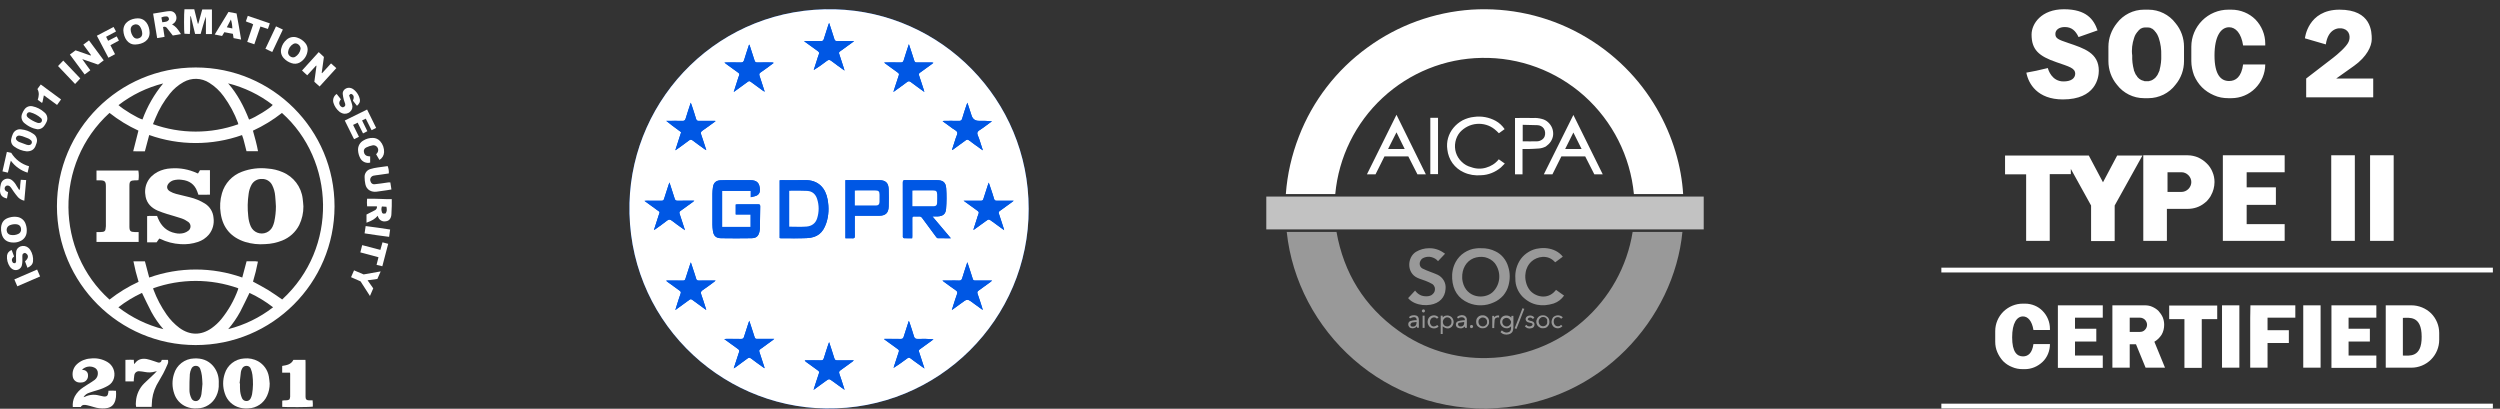 <svg xmlns="http://www.w3.org/2000/svg" width="263" height="43" viewBox="0 0 263 43" fill="none"><rect x="0" y="0" width="263" height="43" fill="#333333" stroke="none"/><path d="M20.605 7.098C28.67 7.105 35.201 13.649 35.193 21.713C35.185 29.778 28.642 36.309 20.577 36.301C12.523 36.294 5.995 29.765 5.99 21.71C5.982 13.647 12.511 7.105 20.574 7.098C20.584 7.098 20.594 7.098 20.605 7.098ZM15.697 29.197C18.862 28.072 22.32 28.071 25.487 29.195L25.942 27.483C26.152 27.483 26.344 27.478 26.538 27.485C26.738 27.469 26.939 27.48 27.135 27.52C26.998 28.23 26.826 28.933 26.616 29.626C27.156 29.923 27.692 30.193 28.201 30.506C28.711 30.818 29.193 31.17 29.685 31.505C35.605 26.079 35.236 16.852 29.662 11.881C28.722 12.621 27.697 13.248 26.609 13.748C26.816 14.48 27.013 15.182 27.143 15.906H25.931C25.857 15.614 25.79 15.335 25.716 15.058C25.652 14.769 25.568 14.486 25.462 14.21C22.303 15.329 18.855 15.327 15.697 14.204L15.24 15.922C15.03 15.922 14.836 15.923 14.643 15.922C14.445 15.92 14.248 15.917 14.013 15.913L14.563 13.742C13.478 13.244 12.457 12.619 11.52 11.877C5.637 17.242 5.885 26.468 11.52 31.517C12.463 30.776 13.49 30.148 14.579 29.647C14.36 28.938 14.179 28.218 14.037 27.491H15.246L15.697 29.197ZM25.067 13.07C25.061 13.022 25.05 12.975 25.038 12.928C24.667 11.929 24.158 10.987 23.528 10.127C23.122 9.564 22.61 9.084 22.021 8.715C21.198 8.182 20.148 8.153 19.297 8.641C18.75 8.948 18.268 9.358 17.877 9.848C17.25 10.624 16.738 11.488 16.358 12.411C16.269 12.617 16.187 12.827 16.092 13.06C18.993 14.101 22.165 14.105 25.067 13.07ZM16.107 30.329C16.127 30.399 16.135 30.44 16.15 30.477C16.496 31.404 16.959 32.283 17.527 33.094C17.899 33.629 18.354 34.102 18.875 34.493C19.97 35.291 21.157 35.302 22.263 34.523C22.642 34.253 22.984 33.934 23.28 33.576C24.036 32.641 24.631 31.587 25.042 30.458C25.054 30.414 25.062 30.37 25.066 30.326C22.168 29.295 19.004 29.297 16.107 30.329ZM24.007 34.625C25.723 34.193 27.331 33.411 28.729 32.327C27.961 31.73 27.128 31.222 26.246 30.813C25.91 31.496 25.602 32.162 25.261 32.81C24.908 33.457 24.487 34.065 24.007 34.625ZM17.189 34.63C16.704 34.077 16.282 33.471 15.93 32.825C15.581 32.172 15.274 31.497 14.939 30.812C14.056 31.222 13.221 31.73 12.453 32.327C13.857 33.412 15.469 34.196 17.189 34.63ZM26.201 12.581C26.847 12.363 28.466 11.359 28.692 11.039C27.299 9.968 25.701 9.194 23.997 8.767C24.981 9.894 25.655 11.192 26.201 12.581ZM17.166 8.777C15.459 9.205 13.859 9.983 12.467 11.059C12.967 11.524 14.515 12.453 14.988 12.57C15.495 11.192 16.231 9.91 17.166 8.777Z" fill="white"></path><path d="M28.371 40.357C28.374 40.8 28.279 41.237 28.095 41.639C27.747 42.416 26.99 42.928 26.14 42.962C25.836 42.99 25.53 42.965 25.236 42.888C24.48 42.7 23.879 42.129 23.65 41.385C23.421 40.715 23.417 39.989 23.64 39.318C23.916 38.408 24.731 37.766 25.68 37.711C26.188 37.656 26.701 37.758 27.149 38.003C27.748 38.34 28.164 38.928 28.283 39.605C28.332 39.851 28.343 40.106 28.371 40.357ZM25.205 40.329L25.248 40.333C25.248 40.526 25.235 40.721 25.25 40.914C25.253 41.253 25.325 41.586 25.462 41.896C25.54 42.07 25.712 42.184 25.903 42.189C26.103 42.203 26.291 42.088 26.371 41.904C26.439 41.768 26.489 41.624 26.518 41.476C26.633 40.801 26.645 40.113 26.555 39.435C26.525 39.219 26.468 39.006 26.387 38.804C26.324 38.613 26.143 38.484 25.942 38.487C25.733 38.48 25.541 38.602 25.459 38.793C25.402 38.897 25.363 39.009 25.343 39.126C25.288 39.526 25.249 39.928 25.205 40.329Z" fill="white"></path><path d="M23.013 40.355C23.041 40.805 22.953 41.253 22.757 41.658C22.395 42.448 21.608 42.957 20.74 42.965C20.351 42.994 19.96 42.932 19.599 42.785C18.986 42.533 18.519 42.022 18.322 41.39C18.096 40.729 18.089 40.013 18.302 39.347C18.576 38.397 19.434 37.734 20.422 37.708C21.195 37.67 21.874 37.882 22.402 38.479C22.763 38.898 22.977 39.424 23.01 39.977C23.022 40.101 23.013 40.229 23.013 40.355ZM21.298 40.401C21.275 40.044 21.275 39.772 21.236 39.507C21.204 39.273 21.148 39.044 21.069 38.823C21.008 38.62 20.82 38.483 20.609 38.484C20.39 38.475 20.19 38.612 20.119 38.82C20.042 38.989 19.992 39.169 19.971 39.353C19.94 39.899 19.921 40.447 19.929 40.994C19.923 41.308 19.994 41.62 20.136 41.9C20.246 42.15 20.539 42.263 20.79 42.153C20.894 42.106 20.98 42.025 21.032 41.922C21.113 41.784 21.167 41.631 21.189 41.472C21.241 41.088 21.269 40.702 21.297 40.401H21.298Z" fill="white"></path><path d="M8.631 38.893C8.659 38.905 8.688 38.914 8.718 38.92C9.013 38.916 9.255 39.152 9.259 39.446C9.259 39.464 9.259 39.482 9.258 39.499C9.282 39.843 9.047 40.152 8.71 40.221C8.593 40.241 8.474 40.247 8.356 40.239C7.983 40.23 7.678 39.941 7.648 39.569C7.579 39.091 7.756 38.61 8.119 38.289C8.501 37.949 8.988 37.748 9.499 37.719C10.116 37.634 10.743 37.759 11.282 38.072C11.877 38.412 12.167 39.11 11.99 39.772C11.903 40.113 11.679 40.403 11.371 40.573C11.02 40.777 10.644 40.935 10.253 41.044C9.97 41.13 9.684 41.207 9.407 41.311C9.148 41.384 8.925 41.552 8.783 41.782C8.838 41.768 8.893 41.752 8.946 41.733C9.401 41.518 9.918 41.471 10.404 41.601C10.559 41.643 10.716 41.677 10.874 41.704C11.217 41.755 11.354 41.642 11.395 41.289C11.401 41.239 11.404 41.189 11.411 41.106C11.674 41.089 11.938 41.09 12.201 41.11C12.231 41.57 12.231 42.012 12.006 42.422C11.796 42.805 11.433 42.928 11.031 42.963C10.642 42.989 10.252 42.942 9.88 42.825C9.637 42.755 9.394 42.677 9.147 42.626C8.903 42.575 8.65 42.544 8.498 42.813H7.658C7.622 42.43 7.693 42.044 7.867 41.7C8.085 41.306 8.399 40.973 8.781 40.734C9.066 40.538 9.366 40.361 9.656 40.174C9.764 40.108 9.869 40.036 9.969 39.957C10.186 39.788 10.308 39.524 10.295 39.248C10.3 38.995 10.151 38.765 9.918 38.666C9.485 38.465 8.97 38.555 8.631 38.893Z" fill="white"></path><path d="M14.076 37.848C14.086 38.01 14.094 38.14 14.104 38.301C14.137 38.275 14.169 38.245 14.198 38.214C14.511 37.786 14.948 37.685 15.436 37.77C15.683 37.825 15.926 37.895 16.165 37.98C16.309 38.025 16.453 38.075 16.596 38.125C16.714 38.173 16.848 38.145 16.939 38.055L17.024 37.858H17.663C17.708 37.998 17.701 38.148 17.644 38.282C17.495 38.622 17.348 38.963 17.174 39.29C16.952 39.706 16.697 40.106 16.47 40.52C16.147 41.146 15.976 41.839 15.969 42.543C15.966 42.626 15.96 42.708 15.955 42.805H14.32C14.28 42.615 14.274 42.42 14.302 42.227C14.35 41.503 14.664 40.822 15.185 40.315C15.528 39.977 15.886 39.654 16.235 39.323C16.313 39.248 16.386 39.167 16.504 39.045C16.404 39.068 16.361 39.073 16.321 39.086C15.971 39.191 15.601 39.206 15.244 39.132C15.054 39.096 14.861 39.069 14.668 39.055C14.403 39.023 14.162 39.211 14.13 39.477C14.13 39.479 14.129 39.482 14.129 39.483C14.105 39.608 14.09 39.733 14.083 39.859C14.075 39.941 14.075 40.025 14.07 40.12H13.194V37.858C13.34 37.855 13.48 37.849 13.62 37.847C13.762 37.847 13.906 37.848 14.076 37.848Z" fill="white"></path><path d="M29.686 38.494C30.157 38.419 30.625 38.348 30.863 37.858H32.133C32.137 37.952 32.143 38.041 32.144 38.131C32.145 39.28 32.145 40.429 32.144 41.577C32.144 41.637 32.142 41.695 32.144 41.755C32.152 42.014 32.232 42.099 32.496 42.116C32.621 42.123 32.747 42.117 32.885 42.117C32.913 42.338 32.919 42.56 32.907 42.781C32.705 42.831 30.107 42.848 29.691 42.804V42.148C29.924 42.073 30.194 42.185 30.458 42.013C30.492 41.922 30.514 41.829 30.524 41.734C30.531 40.932 30.528 40.129 30.527 39.327C30.522 39.285 30.514 39.244 30.501 39.204H29.685L29.686 38.494Z" fill="white"></path><path d="M20.436 0.973L20.809 2.493L20.863 2.492L21.276 0.996H22.295V3.581H21.663V1.751C21.433 2.342 21.294 2.958 21.106 3.572H20.525L20.075 1.713L20.021 1.714C20.018 1.865 20.015 2.015 20.013 2.166C20.012 2.317 20.011 2.471 20.009 2.623C20.007 2.784 20.01 2.944 20.003 3.105C19.996 3.255 19.979 3.405 19.965 3.577L19.403 3.547C19.347 3.362 19.349 1.362 19.404 0.973H20.436Z" fill="white"></path><path d="M33.622 9.1L33.069 8.604L33.294 6.923L33.25 6.904L32.319 7.923L31.773 7.42L33.531 5.482L34.076 5.991L33.842 7.675L33.884 7.698L34.825 6.67L35.38 7.167L33.622 9.1Z" fill="white"></path><path d="M9.57 5.79L8.766 4.694L9.361 4.248L10.914 6.347L10.316 6.796L8.653 6.218C8.937 6.648 9.227 7.002 9.501 7.392L8.906 7.836L7.351 5.737L7.948 5.295L9.527 5.842L9.57 5.79Z" fill="white"></path><path d="M39.736 22.702C39.438 23.038 39.172 23.203 38.556 23.428V22.569L39.384 22.146C39.513 22.1 39.613 21.994 39.651 21.861C39.655 21.81 39.656 21.759 39.652 21.707H38.621C38.594 21.442 38.593 21.174 38.618 20.909C39.488 20.878 40.342 20.963 41.214 20.952C41.214 21.208 41.218 21.434 41.213 21.66C41.206 21.939 41.191 22.217 41.178 22.495C41.175 22.546 41.175 22.597 41.167 22.647C41.112 23.026 40.909 23.247 40.585 23.28C40.228 23.356 39.873 23.144 39.769 22.795C39.76 22.767 39.75 22.737 39.736 22.702ZM40.56 22.457C40.7 22.254 40.719 22.106 40.654 21.752L40.178 21.721C40.121 21.872 40.109 22.036 40.145 22.194C40.198 22.466 40.262 22.508 40.56 22.457Z" fill="white"></path><path d="M16.108 1.432C16.568 1.355 16.999 1.282 17.431 1.214C17.572 1.189 17.715 1.174 17.858 1.171C18.166 1.147 18.446 1.347 18.525 1.645C18.629 1.952 18.517 2.29 18.251 2.475C18.205 2.507 18.157 2.536 18.103 2.571C18.487 2.79 18.657 2.976 19.037 3.586C18.891 3.613 18.754 3.64 18.616 3.664C18.475 3.689 18.334 3.71 18.177 3.735C17.982 3.485 17.785 3.234 17.589 2.981C17.501 2.829 17.312 2.768 17.152 2.842L17.31 3.876L16.532 4.006L16.108 1.432ZM17.783 2.035C17.759 1.828 17.666 1.717 17.5 1.728C17.32 1.722 17.141 1.759 16.977 1.837L17.072 2.341C17.36 2.297 17.642 2.323 17.783 2.035Z" fill="white"></path><path d="M12.976 3.203C12.981 2.318 13.79 1.947 14.465 1.93C15.306 1.908 15.714 2.66 15.738 3.411C15.764 4.245 15.042 4.656 14.229 4.683C13.452 4.709 13.015 3.976 12.976 3.203ZM14.963 3.521C14.951 3.251 14.863 2.989 14.708 2.767C14.567 2.577 14.316 2.507 14.097 2.597C13.88 2.666 13.736 2.873 13.746 3.101C13.757 3.381 13.855 3.65 14.026 3.872C14.164 4.054 14.41 4.116 14.617 4.02C14.837 3.958 14.982 3.749 14.963 3.521Z" fill="white"></path><path d="M32.366 5.236C32.336 5.803 32.014 6.314 31.516 6.586C31.257 6.722 30.954 6.744 30.679 6.646C30.362 6.549 30.077 6.368 29.854 6.123C29.591 5.847 29.491 5.454 29.592 5.086C29.674 4.737 29.863 4.424 30.134 4.189C30.445 3.898 30.895 3.811 31.292 3.964C31.615 4.07 31.901 4.267 32.116 4.53C32.284 4.727 32.373 4.978 32.366 5.236ZM31.627 5.135C31.627 4.768 31.2 4.408 30.843 4.63C30.539 4.81 30.34 5.124 30.305 5.475C30.268 5.846 30.711 6.162 31.033 5.992C31.349 5.811 31.568 5.496 31.627 5.135Z" fill="white"></path><path d="M1.41 25.515C0.742 25.515 0.315 25.197 0.169 24.578C0.113 24.358 0.094 24.13 0.113 23.903C0.177 23.327 0.472 23.011 1.036 22.869C1.272 22.804 1.519 22.786 1.762 22.816C2.204 22.859 2.577 23.164 2.706 23.589C2.803 23.861 2.837 24.151 2.805 24.439C2.771 24.845 2.515 25.199 2.14 25.36C1.912 25.47 1.662 25.523 1.41 25.515ZM1.605 23.585C1.376 23.58 1.149 23.631 0.945 23.737C0.761 23.852 0.666 24.07 0.708 24.283C0.731 24.502 0.899 24.678 1.115 24.711C1.383 24.762 1.66 24.729 1.908 24.617C2.112 24.537 2.238 24.331 2.216 24.112C2.201 23.769 1.991 23.587 1.605 23.585Z" fill="white"></path><path d="M41.178 19.933C40.992 19.965 40.828 19.994 40.664 20.018C40.314 20.069 39.962 20.123 39.611 20.166C39.104 20.23 38.561 20.001 38.435 19.376C38.382 19.128 38.356 18.877 38.356 18.624C38.341 18.246 38.581 17.904 38.943 17.79C39.208 17.708 39.48 17.649 39.756 17.614C40.097 17.558 40.441 17.52 40.783 17.474C40.882 17.719 40.923 17.984 40.902 18.247C40.541 18.299 40.175 18.351 39.809 18.405C39.65 18.428 39.489 18.439 39.333 18.474C39.088 18.507 38.915 18.731 38.948 18.976C38.955 19.031 38.972 19.083 38.998 19.131C39.055 19.298 39.221 19.403 39.396 19.383C39.615 19.365 39.831 19.335 40.049 19.305C40.325 19.268 40.6 19.224 40.876 19.186C40.938 19.182 41 19.182 41.063 19.186L41.178 19.933Z" fill="white"></path><path d="M38.19 14.036L37.625 12.904L37.146 13.141L37.761 14.388L37.262 14.642C37.239 14.613 37.217 14.582 37.198 14.55C36.893 13.937 36.59 13.323 36.271 12.679L38.618 11.522L39.57 13.454L39.091 13.697L38.479 12.482L38.091 12.67L38.645 13.803L38.19 14.036Z" fill="white"></path><path d="M37.555 11.133L37.128 10.591C37.268 10.256 37.233 10.034 37.027 9.914C36.913 9.848 36.862 9.867 36.727 10.037L36.84 10.38C36.909 10.588 36.99 10.793 37.043 11.005C37.128 11.271 37.047 11.562 36.838 11.747C36.618 11.957 36.297 12.024 36.011 11.919C35.9 11.881 35.796 11.823 35.704 11.749C35.407 11.507 35.19 11.182 35.078 10.815C34.973 10.465 35.111 10.086 35.418 9.885L35.861 10.443C35.742 10.614 35.626 10.786 35.724 11.001C35.779 11.156 35.914 11.269 36.078 11.294C36.305 11.206 36.362 11.114 36.306 10.898C36.272 10.768 36.205 10.646 36.174 10.516C36.116 10.306 36.076 10.09 36.054 9.873C36.023 9.441 36.487 9.15 36.874 9.254C36.965 9.275 37.051 9.311 37.129 9.361C37.509 9.623 37.772 10.024 37.86 10.477C37.904 10.704 37.802 10.909 37.555 11.133Z" fill="white"></path><path d="M1.229 26.302L1.48 26.981C1.29 27.123 1.187 27.292 1.295 27.528C1.358 27.666 1.405 27.693 1.593 27.687C1.73 27.582 1.692 27.434 1.69 27.292C1.679 27.032 1.682 26.771 1.698 26.511C1.758 25.89 2.503 25.7 2.947 26.039C3.042 26.11 3.123 26.197 3.187 26.297C3.416 26.656 3.518 27.083 3.473 27.507C3.432 27.844 3.199 28.027 2.889 28.172L2.632 27.494C3.043 27.139 3.038 26.784 2.628 26.601C2.402 26.668 2.359 26.712 2.351 26.926C2.345 27.095 2.363 27.265 2.356 27.433C2.354 27.593 2.336 27.753 2.301 27.91C2.214 28.264 1.857 28.482 1.502 28.396C1.419 28.376 1.342 28.34 1.272 28.291C1.18 28.23 1.102 28.152 1.04 28.061C0.804 27.716 0.698 27.298 0.739 26.881C0.775 26.609 0.967 26.382 1.229 26.302Z" fill="white"></path><path d="M25.364 4.163L24.57 4.009C24.544 3.843 24.524 3.704 24.502 3.559L23.601 3.387L23.363 3.784L22.588 3.631L24.037 1.254L24.886 1.416C25.059 2.317 25.21 3.218 25.364 4.163ZM24.442 2.992C24.438 2.674 24.387 2.358 24.291 2.055L23.861 2.871L24.442 2.992Z" fill="white"></path><path d="M3.953 13.603C3.815 13.571 3.672 13.55 3.537 13.505C3.209 13.394 2.903 13.225 2.635 13.005C2.283 12.767 2.159 12.307 2.344 11.924C2.402 11.775 2.48 11.634 2.576 11.507C2.765 11.234 3.102 11.106 3.424 11.182C3.882 11.276 4.304 11.491 4.65 11.806C4.983 12.056 5.079 12.514 4.872 12.877C4.8 13.029 4.711 13.172 4.606 13.303C4.444 13.496 4.205 13.607 3.953 13.603ZM4.052 12.939C4.238 12.946 4.34 12.896 4.389 12.778C4.446 12.649 4.407 12.498 4.295 12.412C3.978 12.133 3.601 11.93 3.193 11.819C3.058 11.774 2.91 11.833 2.843 11.959C2.781 12.065 2.792 12.197 2.871 12.29C2.895 12.325 2.924 12.355 2.957 12.382C3.25 12.61 3.577 12.79 3.926 12.916C3.967 12.928 4.009 12.936 4.052 12.939Z" fill="white"></path><path d="M38.941 16.456V17.107C38.515 17.216 38.071 17.008 37.883 16.61C37.759 16.369 37.686 16.105 37.669 15.834C37.63 15.4 37.853 14.985 38.236 14.777C38.532 14.592 38.877 14.499 39.227 14.509C39.518 14.509 39.796 14.633 39.99 14.851C40.276 15.17 40.425 15.588 40.406 16.016C40.389 16.351 40.204 16.655 39.916 16.826L39.568 16.225C39.6 16.188 39.629 16.158 39.655 16.127C39.843 15.92 39.828 15.601 39.622 15.413C39.512 15.313 39.364 15.266 39.215 15.286C38.976 15.331 38.743 15.408 38.524 15.515C38.328 15.601 38.227 15.821 38.291 16.026C38.324 16.233 38.487 16.395 38.695 16.427C38.767 16.441 38.843 16.444 38.941 16.456Z" fill="white"></path><path d="M2.803 15.923C2.328 15.873 1.875 15.696 1.49 15.413C1.231 15.234 1.11 14.914 1.186 14.608C1.223 14.427 1.28 14.251 1.356 14.084C1.503 13.744 1.862 13.549 2.227 13.609C2.675 13.65 3.104 13.806 3.474 14.061C3.828 14.261 3.984 14.689 3.842 15.07C3.81 15.184 3.769 15.295 3.719 15.401C3.552 15.763 3.262 15.925 2.803 15.923ZM2.977 15.266C3.182 15.264 3.29 15.196 3.336 15.067C3.383 14.944 3.338 14.804 3.228 14.731C3.152 14.665 3.067 14.609 2.976 14.566C2.775 14.48 2.568 14.404 2.362 14.332C2.266 14.3 2.167 14.278 2.067 14.264C1.912 14.235 1.757 14.318 1.695 14.462C1.645 14.587 1.683 14.7 1.822 14.813C1.879 14.864 1.944 14.905 2.014 14.935C2.272 15.036 2.533 15.132 2.795 15.225C2.855 15.243 2.917 15.256 2.98 15.264L2.977 15.266Z" fill="white"></path><path d="M0.852 20.218L0.732 20.88C0.217 20.775 -0.012 20.497 0.001 19.985C0.006 19.773 0.035 19.564 0.09 19.36C0.183 18.966 0.577 18.721 0.971 18.814C1.077 18.839 1.175 18.886 1.259 18.953C1.451 19.108 1.608 19.299 1.722 19.517C1.82 19.672 1.918 19.828 2.031 20.009C2.153 19.819 2.098 19.637 2.125 19.471C2.153 19.297 2.164 19.121 2.187 18.914L2.753 18.944C2.687 19.679 2.624 20.383 2.559 21.113C2.309 21.061 2.08 20.936 1.901 20.754C1.732 20.566 1.586 20.358 1.436 20.155C1.346 20.032 1.268 19.901 1.183 19.776C1.155 19.734 1.122 19.694 1.088 19.658C0.996 19.542 0.843 19.492 0.701 19.529C0.577 19.574 0.493 19.688 0.489 19.819C0.484 19.968 0.576 20.103 0.716 20.152C0.754 20.167 0.791 20.187 0.852 20.218Z" fill="white"></path><path d="M12.277 3.826L12.511 4.269L11.615 4.754L12.103 5.7L11.405 6.073L10.19 3.759L11.947 2.837L12.207 3.309L11.161 3.869L11.374 4.292L12.277 3.826Z" fill="white"></path><path d="M37.929 29.598L36.93 29.16L37.245 28.439L38.257 28.869L40.048 28.551L39.699 29.345L38.667 29.486L39.265 30.335L38.919 31.137L37.929 29.598Z" fill="white"></path><path d="M26.755 4.661L26.011 4.407L26.635 2.56C26.402 2.404 26.123 2.381 25.866 2.246L26.067 1.667L28.385 2.456L28.184 3.045L27.397 2.79L26.755 4.661Z" fill="white"></path><path d="M38.102 25.787L40.015 26.288L40.238 25.492L40.838 25.649L40.221 28.01L39.613 27.862L39.817 27.06L37.907 26.55L38.102 25.787Z" fill="white"></path><path d="M0.825 18.163L0.26 18.029L0.722 15.978L1.18 16.078C1.603 16.77 2.274 17.275 3.056 17.49L2.904 18.165C2.197 17.945 1.58 17.503 1.142 16.905C0.999 17.334 0.957 17.744 0.825 18.163Z" fill="white"></path><path d="M4.616 10.026C4.566 10.278 4.524 10.492 4.479 10.706C4.464 10.749 4.445 10.792 4.422 10.832L3.971 10.502C4.096 10.118 4.148 9.738 3.936 9.365L4.287 8.886L6.423 10.46L6.003 11.04L4.616 10.026Z" fill="white"></path><path d="M8.445 8.251L7.9 8.835L6.104 6.946L6.654 6.373L8.445 8.251Z" fill="white"></path><path d="M28.637 5.474L27.922 5.13L29.036 2.772L29.757 3.108L28.637 5.474Z" fill="white"></path><path d="M3.906 28.355L4.219 29.084L1.822 30.12L1.509 29.392L3.906 28.355Z" fill="white"></path><path d="M38.354 24.549L38.467 23.782C39.328 23.886 40.17 24.015 41.042 24.146L40.935 24.916C40.065 24.809 39.22 24.685 38.354 24.549Z" fill="white"></path><path d="M31.918 21.713C31.925 22.392 31.774 23.065 31.477 23.676C31.096 24.422 30.455 25.003 29.675 25.309C29.109 25.534 28.508 25.659 27.899 25.681C27.19 25.737 26.476 25.659 25.796 25.454C24.323 24.982 23.441 23.989 23.217 22.442C23.105 21.738 23.15 21.018 23.349 20.334C23.647 19.289 24.424 18.45 25.442 18.07C26.315 17.738 27.255 17.622 28.183 17.734C28.715 17.769 29.237 17.896 29.727 18.107C30.888 18.586 31.699 19.658 31.843 20.905C31.883 21.172 31.894 21.444 31.918 21.713ZM29.026 21.713C29.002 21.351 28.99 20.987 28.95 20.627C28.92 20.221 28.81 19.827 28.627 19.464C28.423 19.06 28.003 18.81 27.551 18.827C27.091 18.804 26.659 19.051 26.447 19.46C26.297 19.745 26.2 20.054 26.159 20.373C26.04 21.159 26.025 21.957 26.116 22.746C26.145 23.108 26.231 23.465 26.373 23.799C26.647 24.44 27.39 24.737 28.03 24.463C28.312 24.343 28.54 24.124 28.672 23.849C28.751 23.68 28.812 23.505 28.854 23.324C28.968 22.794 29.026 22.255 29.026 21.713Z" fill="white"></path><path d="M20.872 20.485C20.822 20.347 20.784 20.235 20.743 20.125C20.466 19.38 19.908 19 19.137 18.918C18.844 18.873 18.543 18.889 18.257 18.965C18.069 19.02 17.899 19.124 17.766 19.267C17.491 19.571 17.521 19.913 17.87 20.126C18.073 20.246 18.293 20.337 18.52 20.396C19 20.528 19.491 20.623 19.972 20.753C20.532 20.888 21.066 21.111 21.556 21.413C22.083 21.741 22.421 22.302 22.463 22.92C22.552 23.548 22.376 24.184 21.976 24.676C21.673 25.033 21.278 25.3 20.834 25.449C20.24 25.649 19.612 25.729 18.987 25.683C18.251 25.643 17.53 25.457 16.867 25.136C16.838 25.122 16.806 25.113 16.756 25.096L16.474 25.494H15.477V22.737C15.649 22.711 15.824 22.704 15.998 22.716C16.166 22.712 16.334 22.715 16.524 22.715C16.559 22.806 16.59 22.891 16.625 22.974C16.971 23.801 17.554 24.355 18.453 24.527C18.752 24.596 19.062 24.59 19.358 24.508C19.519 24.46 19.67 24.384 19.803 24.281C20.061 24.097 20.121 23.739 19.938 23.481C19.901 23.428 19.855 23.383 19.802 23.345C19.585 23.185 19.345 23.059 19.09 22.973C18.595 22.801 18.086 22.675 17.587 22.516C17.239 22.411 16.898 22.288 16.563 22.147C15.928 21.864 15.463 21.405 15.321 20.707C15.096 19.591 15.565 18.622 16.587 18.082C17.025 17.859 17.507 17.734 17.998 17.714C18.93 17.645 19.864 17.815 20.712 18.206C20.743 18.22 20.775 18.23 20.831 18.252L21.037 17.907H22.087V20.48C21.892 20.481 21.693 20.485 21.495 20.485C21.291 20.486 21.088 20.485 20.872 20.485Z" fill="white"></path><path d="M14.585 24.413V25.45H10.151V24.413C10.288 24.413 10.422 24.415 10.554 24.412C10.646 24.412 10.739 24.404 10.831 24.389C10.971 24.375 11.084 24.265 11.1 24.124C11.12 24.016 11.134 23.907 11.139 23.799C11.142 22.395 11.142 20.991 11.139 19.587C11.138 19.09 11.02 18.977 10.523 18.969C10.406 18.967 10.287 18.969 10.151 18.969V17.937H14.555C14.613 18.272 14.618 18.615 14.569 18.952C14.508 18.958 14.444 18.965 14.378 18.97C14.312 18.974 14.243 18.97 14.175 18.971C13.722 18.988 13.615 19.084 13.615 19.531C13.611 20.968 13.611 22.406 13.615 23.843C13.617 24.305 13.725 24.404 14.188 24.413C14.314 24.414 14.439 24.413 14.585 24.413Z" fill="white"></path><g clip-path="url(#clip0_1818_417)"><path d="M108.215 21.968C108.227 10.46 99.027 1.29 87.869 0.981C75.769 0.646 66.51 10.227 66.223 21.354C65.91 33.47 75.584 42.806 86.869 42.97C98.749 43.143 108.259 33.539 108.215 21.967V21.968Z" fill="#0057E4"></path><path d="M108.215 21.968C108.259 33.54 98.749 43.144 86.869 42.971C75.584 42.806 65.91 33.47 66.223 21.354C66.51 10.227 75.769 0.646 87.869 0.981C99.027 1.29 108.227 10.46 108.215 21.968H108.215ZM78.982 20.746C79.148 20.705 79.279 20.673 79.408 20.641C79.786 20.548 79.964 20.306 79.941 19.916C79.901 19.23 79.616 18.958 78.924 18.953C78.259 18.949 77.596 18.951 76.931 18.953C76.553 18.953 76.174 18.947 75.796 18.966C75.316 18.992 75.067 19.23 75.001 19.704C74.969 19.937 74.949 20.173 74.947 20.407C74.941 21.478 74.942 22.549 74.947 23.62C74.948 23.834 74.967 24.048 74.995 24.26C75.067 24.801 75.307 25.049 75.848 25.059C76.919 25.078 77.991 25.077 79.062 25.059C79.579 25.05 79.802 24.831 79.906 24.322C79.923 24.239 79.939 24.153 79.94 24.069C79.953 23.283 79.959 22.499 79.975 21.714C79.978 21.545 79.925 21.493 79.755 21.494C79.034 21.503 78.313 21.498 77.591 21.499C77.53 21.499 77.468 21.509 77.398 21.515V22.564H78.968V23.874H75.967V20.079H78.982V20.746ZM98.088 22.769C98.311 22.769 98.46 22.774 98.609 22.768C99.201 22.742 99.486 22.532 99.531 21.944C99.584 21.241 99.589 20.53 99.543 19.827C99.499 19.174 99.198 18.953 98.539 18.952C97.439 18.952 96.339 18.956 95.239 18.947C95.036 18.945 94.974 18.999 94.975 19.207C94.982 21.071 94.98 22.935 94.98 24.799C94.98 24.849 94.966 24.906 94.986 24.947C95.008 24.994 95.06 25.059 95.101 25.06C95.384 25.07 95.666 25.065 95.96 25.065C95.966 24.976 95.974 24.914 95.974 24.851C95.975 24.223 95.979 23.595 95.972 22.966C95.97 22.817 96.016 22.76 96.165 22.768C96.336 22.777 96.509 22.779 96.679 22.768C96.832 22.758 96.927 22.815 97.016 22.938C97.499 23.602 97.988 24.261 98.479 24.92C98.522 24.978 98.592 25.057 98.65 25.059C99.088 25.071 99.527 25.065 100.027 25.065C99.368 24.285 98.75 23.552 98.088 22.769ZM82.02 25.041C82.064 25.053 82.084 25.063 82.103 25.063C83.025 25.062 83.948 25.09 84.867 25.05C85.974 25.002 86.573 24.513 86.924 23.461C87.194 22.65 87.213 21.819 87.062 20.987C86.853 19.831 86.133 18.897 84.585 18.948C83.814 18.972 83.042 18.952 82.271 18.953C82.188 18.953 82.106 18.959 82.019 18.964V25.041L82.02 25.041ZM88.938 18.952V25.066C89.197 25.066 89.439 25.056 89.679 25.07C89.862 25.081 89.928 25.029 89.924 24.834C89.911 24.242 89.92 23.649 89.92 23.056C89.92 22.945 89.92 22.832 89.92 22.697C90.031 22.697 90.115 22.697 90.199 22.697C90.963 22.697 91.727 22.701 92.491 22.695C93.156 22.689 93.466 22.4 93.488 21.733C93.508 21.127 93.508 20.519 93.489 19.913C93.468 19.233 93.159 18.952 92.475 18.952C91.382 18.951 90.29 18.952 89.197 18.952C89.114 18.952 89.031 18.952 88.937 18.952H88.938ZM80.444 38.741C80.412 38.634 80.393 38.568 80.372 38.502C80.211 38.007 80.056 37.51 79.887 37.017C79.842 36.884 79.87 36.812 79.982 36.734C80.424 36.42 80.861 36.098 81.299 35.778C81.341 35.747 81.378 35.71 81.45 35.649C80.813 35.649 80.222 35.644 79.63 35.651C79.491 35.653 79.426 35.603 79.387 35.474C79.295 35.166 79.19 34.862 79.091 34.557C79.008 34.304 78.924 34.052 78.825 33.746C78.781 33.866 78.755 33.93 78.733 33.995C78.576 34.477 78.413 34.956 78.267 35.441C78.22 35.595 78.152 35.656 77.985 35.653C77.464 35.642 76.942 35.649 76.421 35.649C76.363 35.649 76.304 35.659 76.191 35.668C76.703 36.04 77.166 36.385 77.639 36.716C77.776 36.812 77.796 36.9 77.744 37.053C77.555 37.603 77.381 38.158 77.188 38.751C77.259 38.71 77.295 38.692 77.326 38.669C77.759 38.354 78.196 38.043 78.622 37.72C78.762 37.614 78.861 37.595 79.011 37.711C79.424 38.029 79.85 38.328 80.272 38.634C80.315 38.665 80.362 38.691 80.444 38.741V38.741ZM93.035 35.649C93.03 35.664 93.025 35.679 93.019 35.693C93.498 36.04 93.973 36.391 94.455 36.733C94.566 36.811 94.597 36.882 94.55 37.016C94.379 37.516 94.22 38.019 94.057 38.521C94.038 38.581 94.021 38.643 94.004 38.704C94.513 38.381 94.983 38.046 95.445 37.7C95.567 37.609 95.656 37.595 95.781 37.695C96.016 37.882 96.263 38.051 96.506 38.228C96.74 38.398 96.975 38.566 97.254 38.767C97.053 38.144 96.872 37.576 96.682 37.01C96.641 36.887 96.661 36.817 96.767 36.742C97.188 36.445 97.602 36.141 98.017 35.838C98.082 35.791 98.142 35.739 98.204 35.69C97.634 35.65 97.085 35.634 96.538 35.656C96.296 35.666 96.203 35.577 96.141 35.36C96.004 34.887 95.843 34.421 95.691 33.953C95.673 33.899 95.648 33.848 95.608 33.754C95.416 34.345 95.234 34.886 95.067 35.431C95.017 35.593 94.947 35.658 94.769 35.655C94.191 35.643 93.613 35.65 93.035 35.65V35.649ZM84.635 4.313C84.63 4.327 84.625 4.341 84.62 4.355C85.092 4.698 85.56 5.046 86.039 5.38C86.177 5.476 86.201 5.565 86.142 5.716C86.052 5.949 85.983 6.19 85.906 6.427C85.805 6.741 85.704 7.055 85.603 7.369C86.088 7.064 86.545 6.748 86.983 6.406C87.163 6.263 87.284 6.274 87.458 6.41C87.897 6.749 88.353 7.067 88.844 7.424C88.811 7.308 88.794 7.242 88.774 7.177C88.612 6.675 88.452 6.172 88.283 5.672C88.242 5.55 88.262 5.48 88.369 5.404C88.812 5.092 89.249 4.77 89.688 4.45C89.734 4.417 89.775 4.377 89.852 4.312C89.217 4.312 88.631 4.306 88.047 4.317C87.888 4.319 87.82 4.265 87.776 4.117C87.668 3.747 87.543 3.383 87.424 3.017C87.363 2.831 87.301 2.645 87.224 2.412C87.186 2.504 87.166 2.546 87.151 2.591C86.986 3.099 86.817 3.607 86.661 4.119C86.616 4.267 86.547 4.319 86.39 4.317C85.805 4.307 85.221 4.313 84.635 4.313ZM100.15 15.759C100.164 15.765 100.18 15.773 100.194 15.78C100.655 15.445 101.121 15.116 101.575 14.772C101.711 14.67 101.802 14.655 101.945 14.765C102.346 15.074 102.762 15.365 103.172 15.662C103.23 15.704 103.291 15.742 103.399 15.814C103.251 15.362 103.122 14.97 102.997 14.577C102.927 14.361 102.765 14.108 102.824 13.934C102.888 13.748 103.161 13.632 103.348 13.492C103.683 13.243 104.021 12.999 104.358 12.753C103.89 12.713 103.437 12.713 102.982 12.713C102.588 12.713 102.33 12.527 102.21 12.154C102.069 11.722 101.927 11.291 101.769 10.807C101.724 10.921 101.696 10.984 101.676 11.049C101.521 11.524 101.355 11.995 101.22 12.476C101.164 12.678 101.066 12.722 100.873 12.718C100.36 12.705 99.845 12.713 99.332 12.714C99.283 12.714 99.234 12.725 99.17 12.733C99.197 12.766 99.204 12.78 99.215 12.788C99.549 13.031 99.885 13.273 100.219 13.519C100.39 13.645 100.644 13.75 100.699 13.918C100.754 14.086 100.613 14.321 100.548 14.523C100.418 14.936 100.282 15.347 100.15 15.759ZM75.26 12.76L75.243 12.714C74.673 12.714 74.102 12.708 73.532 12.717C73.364 12.72 73.28 12.68 73.228 12.506C73.087 12.02 72.921 11.54 72.765 11.059C72.742 10.992 72.714 10.926 72.668 10.802C72.474 11.401 72.29 11.933 72.132 12.472C72.074 12.667 71.984 12.725 71.786 12.718C71.323 12.703 70.859 12.713 70.395 12.713C70.293 12.713 70.191 12.713 70.09 12.713C70.515 13.07 70.949 13.382 71.378 13.699C71.725 13.956 71.676 13.837 71.549 14.241C71.389 14.75 71.222 15.255 71.043 15.812C71.145 15.744 71.203 15.708 71.259 15.669C71.664 15.376 72.073 15.089 72.469 14.784C72.618 14.669 72.718 14.657 72.873 14.777C73.285 15.096 73.713 15.394 74.135 15.7C74.175 15.729 74.222 15.749 74.304 15.796C74.115 15.215 73.948 14.678 73.763 14.148C73.697 13.962 73.729 13.858 73.896 13.744C74.36 13.428 74.808 13.089 75.263 12.759L75.26 12.76ZM102.397 24.171C102.435 24.165 102.451 24.168 102.462 24.161C102.867 23.869 103.273 23.576 103.677 23.282C104.016 23.033 104.014 23.033 104.353 23.281C104.766 23.583 105.181 23.883 105.637 24.214C105.607 24.105 105.594 24.044 105.575 23.986C105.413 23.484 105.254 22.98 105.085 22.48C105.042 22.351 105.06 22.275 105.174 22.194C105.6 21.894 106.02 21.583 106.441 21.276C106.495 21.236 106.545 21.193 106.644 21.114C106.515 21.114 106.447 21.114 106.377 21.114C105.87 21.114 105.363 21.107 104.855 21.118C104.689 21.121 104.617 21.065 104.573 20.906C104.483 20.583 104.373 20.266 104.268 19.948C104.192 19.716 104.111 19.487 104.017 19.21C103.978 19.317 103.956 19.369 103.938 19.422C103.774 19.925 103.607 20.425 103.451 20.93C103.408 21.071 103.341 21.121 103.193 21.117C102.779 21.108 102.364 21.114 101.95 21.114C101.777 21.114 101.604 21.114 101.368 21.114C101.891 21.493 102.354 21.838 102.826 22.169C102.958 22.262 103.007 22.343 102.941 22.5C102.866 22.677 102.817 22.864 102.758 23.048C102.638 23.419 102.519 23.79 102.397 24.171ZM70.427 19.197C70.384 19.315 70.359 19.377 70.338 19.44C70.177 19.935 70.013 20.429 69.859 20.926C69.816 21.065 69.754 21.119 69.604 21.116C69.075 21.108 68.547 21.113 68.019 21.114C67.963 21.114 67.905 21.122 67.8 21.132C68.253 21.461 68.667 21.752 69.072 22.056C69.485 22.366 69.428 22.213 69.277 22.7C69.125 23.187 68.965 23.672 68.793 24.206C68.882 24.149 68.929 24.122 68.973 24.091C69.371 23.801 69.78 23.525 70.162 23.215C70.363 23.051 70.5 23.072 70.691 23.222C71.055 23.509 71.437 23.772 71.813 24.044C71.877 24.092 71.943 24.137 72.06 24.218C71.859 23.6 71.685 23.043 71.496 22.492C71.444 22.342 71.476 22.265 71.602 22.177C72.041 21.87 72.471 21.551 72.903 21.236C72.943 21.207 72.977 21.171 73.042 21.114C72.428 21.114 71.857 21.106 71.287 21.118C71.102 21.122 71.026 21.058 70.974 20.887C70.808 20.341 70.626 19.802 70.429 19.197H70.427ZM103.39 32.613C103.356 32.488 103.338 32.413 103.315 32.342C103.159 31.86 103.009 31.376 102.839 30.899C102.782 30.738 102.819 30.66 102.951 30.567C103.378 30.269 103.797 29.958 104.217 29.65C104.258 29.62 104.294 29.581 104.373 29.51C104.242 29.51 104.166 29.51 104.09 29.51C103.59 29.51 103.09 29.506 102.591 29.514C102.446 29.516 102.373 29.471 102.331 29.328C102.231 28.986 102.115 28.649 102.005 28.31C101.932 28.086 101.856 27.864 101.762 27.584C101.569 28.181 101.388 28.714 101.227 29.252C101.17 29.444 101.089 29.532 100.873 29.517C100.553 29.495 100.231 29.511 99.909 29.512C99.671 29.512 99.433 29.512 99.141 29.512C99.223 29.579 99.258 29.612 99.296 29.64C99.712 29.942 100.122 30.252 100.547 30.541C100.715 30.654 100.744 30.762 100.677 30.946C100.542 31.314 100.427 31.689 100.306 32.063C100.252 32.227 100.203 32.394 100.132 32.619C100.612 32.27 101.038 31.96 101.464 31.651C101.664 31.505 101.867 31.506 102.07 31.656C102.495 31.965 102.921 32.273 103.39 32.613ZM70.115 29.513C70.111 29.527 70.107 29.542 70.103 29.556C70.156 29.598 70.208 29.642 70.262 29.682C70.672 29.982 71.078 30.285 71.493 30.576C71.617 30.663 71.658 30.738 71.601 30.89C71.472 31.238 71.365 31.594 71.251 31.947C71.186 32.15 71.124 32.355 71.043 32.618C71.572 32.234 72.049 31.895 72.517 31.544C72.636 31.455 72.716 31.457 72.833 31.545C73.215 31.834 73.605 32.111 73.991 32.393C74.079 32.456 74.166 32.521 74.299 32.617C74.269 32.509 74.259 32.461 74.243 32.415C74.089 31.94 73.945 31.461 73.775 30.991C73.698 30.778 73.721 30.651 73.923 30.518C74.34 30.243 74.736 29.937 75.139 29.642C75.18 29.612 75.215 29.574 75.282 29.514C74.666 29.514 74.095 29.506 73.524 29.518C73.347 29.521 73.272 29.46 73.227 29.295C73.145 28.999 73.041 28.71 72.946 28.418C72.863 28.163 72.778 27.909 72.677 27.6C72.632 27.721 72.607 27.785 72.585 27.851C72.423 28.346 72.259 28.84 72.104 29.338C72.063 29.469 72.001 29.519 71.862 29.517C71.426 29.509 70.991 29.514 70.554 29.514C70.408 29.514 70.262 29.514 70.115 29.514V29.513ZM87.224 35.997C87.181 36.108 87.158 36.159 87.141 36.211C86.982 36.7 86.816 37.186 86.669 37.678C86.617 37.849 86.543 37.918 86.357 37.913C85.865 37.899 85.371 37.907 84.879 37.907C84.805 37.907 84.731 37.907 84.657 37.907C84.702 37.996 84.754 38.04 84.809 38.081C85.225 38.383 85.638 38.689 86.058 38.985C86.172 39.065 86.197 39.14 86.153 39.27C86.026 39.633 85.91 40.001 85.791 40.367C85.728 40.564 85.666 40.762 85.585 41.017C86.044 40.684 86.448 40.392 86.851 40.099C87.22 39.831 87.218 39.831 87.578 40.094C87.986 40.391 88.395 40.686 88.852 41.016C88.818 40.906 88.804 40.854 88.786 40.802C88.626 40.307 88.474 39.808 88.299 39.318C88.235 39.141 88.28 39.052 88.424 38.951C88.846 38.657 89.258 38.35 89.673 38.047C89.715 38.016 89.751 37.978 89.826 37.909C89.213 37.909 88.651 37.903 88.089 37.913C87.911 37.916 87.824 37.865 87.77 37.687C87.606 37.141 87.421 36.602 87.224 35.998V35.997ZM78.843 4.707C78.828 4.709 78.812 4.711 78.797 4.713C78.625 5.241 78.444 5.766 78.287 6.299C78.227 6.504 78.138 6.583 77.916 6.575C77.431 6.556 76.945 6.569 76.46 6.569C76.393 6.569 76.325 6.575 76.211 6.581C76.297 6.65 76.343 6.691 76.393 6.727C76.814 7.034 77.233 7.344 77.659 7.645C77.77 7.723 77.807 7.796 77.756 7.929C77.678 8.128 77.619 8.334 77.553 8.538C77.436 8.899 77.321 9.261 77.188 9.679C77.719 9.294 78.2 8.95 78.674 8.597C78.786 8.514 78.861 8.515 78.972 8.598C79.406 8.924 79.847 9.24 80.287 9.558C80.327 9.587 80.374 9.607 80.45 9.65C80.261 9.068 80.092 8.524 79.906 7.985C79.848 7.816 79.866 7.719 80.022 7.615C80.349 7.398 80.661 7.158 80.978 6.927C81.118 6.824 81.257 6.719 81.396 6.615C81.311 6.568 81.243 6.568 81.174 6.568C80.674 6.568 80.174 6.56 79.675 6.572C79.499 6.576 79.425 6.514 79.375 6.349C79.207 5.799 79.022 5.253 78.845 4.706L78.843 4.707ZM97.242 9.673C97.212 9.56 97.196 9.494 97.175 9.429C97.013 8.934 96.856 8.437 96.688 7.944C96.641 7.807 96.659 7.727 96.784 7.641C97.159 7.381 97.526 7.108 97.895 6.838C97.995 6.764 98.094 6.688 98.193 6.612C98.103 6.568 98.028 6.568 97.951 6.568C97.444 6.568 96.937 6.564 96.43 6.571C96.292 6.573 96.225 6.526 96.184 6.394C96.072 6.026 95.95 5.661 95.83 5.295C95.766 5.097 95.699 4.9 95.614 4.647C95.417 5.251 95.232 5.79 95.069 6.336C95.013 6.522 94.924 6.578 94.736 6.573C94.244 6.56 93.75 6.568 93.258 6.569C93.191 6.569 93.124 6.575 93.01 6.581C93.089 6.647 93.13 6.683 93.173 6.715C93.6 7.026 94.025 7.341 94.456 7.645C94.568 7.724 94.596 7.797 94.55 7.929C94.381 8.422 94.225 8.918 94.063 9.414C94.041 9.482 94.02 9.552 93.983 9.678C94.498 9.305 94.964 8.976 95.418 8.631C95.57 8.515 95.67 8.52 95.822 8.635C96.273 8.982 96.741 9.309 97.241 9.672L97.242 9.673Z" fill="white"></path><path d="M78.982 20.746V20.079H75.966V23.874H78.968V22.564H77.397V21.515C77.468 21.509 77.529 21.499 77.591 21.499C78.312 21.498 79.034 21.503 79.755 21.494C79.925 21.493 79.979 21.545 79.975 21.714C79.957 22.498 79.951 23.283 79.939 24.069C79.938 24.154 79.923 24.239 79.906 24.322C79.802 24.831 79.579 25.05 79.061 25.059C77.991 25.076 76.919 25.078 75.848 25.059C75.306 25.049 75.067 24.801 74.995 24.26C74.967 24.048 74.948 23.834 74.947 23.62C74.943 22.55 74.942 21.478 74.947 20.407C74.948 20.173 74.968 19.937 75 19.705C75.066 19.229 75.316 18.992 75.796 18.966C76.173 18.947 76.552 18.954 76.931 18.954C77.596 18.952 78.259 18.95 78.924 18.954C79.616 18.958 79.901 19.23 79.941 19.916C79.964 20.306 79.786 20.548 79.408 20.642C79.278 20.673 79.148 20.706 78.982 20.746Z" fill="#0057E4"></path><path d="M98.088 22.769C98.75 23.553 99.368 24.285 100.027 25.065C99.527 25.065 99.088 25.07 98.65 25.059C98.591 25.057 98.521 24.979 98.478 24.92C97.988 24.262 97.499 23.602 97.016 22.938C96.927 22.815 96.832 22.757 96.679 22.768C96.508 22.78 96.336 22.778 96.165 22.768C96.015 22.761 95.97 22.817 95.972 22.966C95.978 23.595 95.975 24.223 95.974 24.851C95.974 24.914 95.966 24.977 95.96 25.066C95.666 25.066 95.383 25.07 95.1 25.061C95.059 25.059 95.008 24.994 94.986 24.947C94.966 24.906 94.98 24.85 94.98 24.799C94.98 22.935 94.982 21.071 94.975 19.207C94.974 18.999 95.035 18.945 95.239 18.947C96.338 18.956 97.439 18.951 98.538 18.952C99.198 18.952 99.499 19.174 99.542 19.827C99.589 20.53 99.584 21.242 99.53 21.944C99.486 22.532 99.2 22.743 98.609 22.768C98.46 22.774 98.31 22.769 98.088 22.769ZM95.984 21.694C96.755 21.694 97.509 21.699 98.262 21.691C98.458 21.688 98.579 21.569 98.581 21.362C98.586 21.056 98.597 20.749 98.587 20.443C98.577 20.125 98.483 20.04 98.167 20.039C97.497 20.036 96.827 20.038 96.157 20.039C96.102 20.039 96.047 20.049 95.983 20.055V21.694H95.984Z" fill="#0057E4"></path><path d="M82.021 25.041V18.963C82.108 18.959 82.19 18.952 82.272 18.952C83.044 18.952 83.815 18.972 84.586 18.947C86.134 18.897 86.855 19.831 87.064 20.986C87.215 21.818 87.196 22.649 86.926 23.46C86.575 24.513 85.975 25.002 84.868 25.049C83.948 25.089 83.026 25.061 82.105 25.062C82.085 25.062 82.065 25.052 82.022 25.04L82.021 25.041ZM83.029 23.847C83.654 23.847 84.255 23.884 84.849 23.835C85.379 23.792 85.797 23.51 85.964 22.969C86.174 22.29 86.179 21.602 85.96 20.926C85.798 20.431 85.456 20.11 84.913 20.085C84.392 20.061 83.871 20.068 83.35 20.064C83.245 20.063 83.14 20.072 83.029 20.077V23.847V23.847Z" fill="#0057E4"></path><path d="M88.939 18.952C89.031 18.952 89.115 18.952 89.199 18.952C90.291 18.952 91.383 18.951 92.476 18.952C93.159 18.952 93.469 19.233 93.49 19.913C93.509 20.519 93.509 21.127 93.49 21.733C93.467 22.401 93.159 22.69 92.493 22.695C91.729 22.702 90.965 22.697 90.201 22.697C90.117 22.697 90.034 22.697 89.921 22.697C89.921 22.833 89.921 22.944 89.921 23.056C89.921 23.649 89.913 24.242 89.926 24.834C89.93 25.03 89.864 25.081 89.68 25.07C89.439 25.055 89.198 25.067 88.94 25.067V18.952H88.939ZM89.931 21.616C90.695 21.616 91.443 21.623 92.191 21.612C92.417 21.608 92.516 21.483 92.524 21.246C92.532 20.997 92.529 20.746 92.528 20.497C92.525 20.129 92.437 20.039 92.073 20.038C91.438 20.036 90.803 20.038 90.167 20.038C90.092 20.038 90.016 20.045 89.931 20.049V21.615V21.616Z" fill="#0057E4"></path><path d="M80.444 38.742C80.362 38.691 80.315 38.666 80.272 38.635C79.85 38.329 79.423 38.03 79.011 37.712C78.861 37.596 78.761 37.614 78.622 37.721C78.196 38.044 77.759 38.355 77.326 38.67C77.295 38.693 77.258 38.711 77.188 38.752C77.38 38.16 77.555 37.604 77.744 37.054C77.796 36.901 77.776 36.813 77.639 36.717C77.167 36.386 76.704 36.042 76.191 35.669C76.303 35.66 76.363 35.651 76.421 35.651C76.942 35.65 77.463 35.643 77.985 35.654C78.153 35.657 78.221 35.597 78.267 35.442C78.413 34.958 78.576 34.478 78.733 33.996C78.755 33.931 78.78 33.868 78.825 33.748C78.925 34.052 79.008 34.305 79.091 34.559C79.19 34.864 79.294 35.167 79.386 35.475C79.425 35.605 79.491 35.654 79.63 35.652C80.222 35.645 80.813 35.65 81.45 35.65C81.378 35.711 81.341 35.748 81.299 35.779C80.861 36.099 80.424 36.421 79.981 36.735C79.871 36.814 79.842 36.886 79.887 37.018C80.055 37.511 80.211 38.008 80.371 38.503C80.393 38.569 80.412 38.635 80.444 38.742V38.742Z" fill="#0057E4"></path><path d="M93.035 35.65C93.613 35.65 94.192 35.642 94.769 35.654C94.947 35.657 95.017 35.592 95.067 35.43C95.234 34.885 95.416 34.345 95.608 33.753C95.647 33.847 95.674 33.898 95.691 33.952C95.843 34.42 96.004 34.887 96.141 35.359C96.203 35.575 96.296 35.665 96.537 35.656C97.085 35.633 97.634 35.649 98.204 35.689C98.141 35.739 98.082 35.79 98.017 35.837C97.601 36.14 97.187 36.445 96.767 36.741C96.661 36.816 96.64 36.886 96.681 37.009C96.872 37.575 97.052 38.144 97.254 38.766C96.975 38.565 96.74 38.397 96.506 38.227C96.263 38.051 96.015 37.881 95.781 37.694C95.656 37.595 95.567 37.608 95.445 37.699C94.983 38.045 94.513 38.381 94.004 38.703C94.022 38.642 94.037 38.58 94.057 38.52C94.22 38.018 94.379 37.514 94.55 37.015C94.596 36.881 94.565 36.81 94.455 36.732C93.973 36.39 93.497 36.04 93.019 35.692C93.024 35.678 93.029 35.663 93.035 35.649V35.65Z" fill="#0057E4"></path><path d="M84.635 4.313C85.22 4.313 85.805 4.307 86.39 4.317C86.547 4.319 86.615 4.268 86.661 4.119C86.817 3.607 86.986 3.1 87.151 2.591C87.166 2.547 87.186 2.505 87.223 2.412C87.3 2.645 87.363 2.831 87.424 3.017C87.543 3.383 87.668 3.748 87.776 4.117C87.82 4.265 87.888 4.319 88.046 4.317C88.631 4.307 89.217 4.313 89.852 4.313C89.775 4.378 89.734 4.417 89.687 4.451C89.249 4.77 88.812 5.092 88.369 5.405C88.262 5.48 88.242 5.55 88.283 5.672C88.452 6.172 88.611 6.675 88.773 7.177C88.794 7.242 88.811 7.309 88.844 7.424C88.353 7.067 87.897 6.749 87.458 6.41C87.283 6.275 87.163 6.264 86.982 6.406C86.546 6.748 86.089 7.064 85.603 7.369C85.703 7.056 85.804 6.741 85.906 6.427C85.982 6.19 86.05 5.949 86.141 5.717C86.201 5.565 86.176 5.477 86.038 5.381C85.56 5.046 85.092 4.698 84.62 4.355C84.625 4.342 84.63 4.327 84.635 4.313Z" fill="#0057E4"></path><path d="M100.149 15.759C100.283 15.347 100.419 14.936 100.548 14.524C100.612 14.32 100.754 14.085 100.699 13.918C100.644 13.75 100.39 13.646 100.219 13.519C99.886 13.273 99.549 13.032 99.215 12.788C99.204 12.78 99.197 12.766 99.169 12.733C99.233 12.725 99.283 12.714 99.332 12.714C99.845 12.713 100.359 12.705 100.873 12.718C101.065 12.723 101.163 12.679 101.22 12.476C101.355 11.996 101.521 11.524 101.675 11.049C101.697 10.984 101.724 10.921 101.769 10.807C101.927 11.29 102.07 11.722 102.21 12.154C102.331 12.527 102.588 12.713 102.982 12.713C103.436 12.713 103.89 12.713 104.358 12.753C104.021 12.999 103.682 13.244 103.348 13.492C103.161 13.632 102.888 13.749 102.824 13.934C102.765 14.109 102.927 14.361 102.997 14.578C103.123 14.97 103.251 15.361 103.399 15.815C103.291 15.742 103.23 15.704 103.171 15.662C102.761 15.364 102.346 15.074 101.945 14.765C101.802 14.656 101.711 14.67 101.575 14.772C101.121 15.116 100.655 15.445 100.194 15.78C100.179 15.773 100.164 15.766 100.149 15.759Z" fill="#0057E4"></path><path d="M75.26 12.76C74.806 13.09 74.357 13.429 73.894 13.745C73.727 13.859 73.695 13.962 73.76 14.149C73.946 14.68 74.112 15.216 74.302 15.796C74.219 15.75 74.172 15.73 74.132 15.7C73.71 15.395 73.282 15.097 72.871 14.778C72.716 14.658 72.615 14.67 72.466 14.785C72.071 15.09 71.661 15.377 71.256 15.67C71.201 15.71 71.142 15.746 71.04 15.813C71.22 15.256 71.387 14.751 71.546 14.242C71.673 13.838 71.723 13.957 71.376 13.7C70.947 13.383 70.512 13.071 70.087 12.714C70.189 12.714 70.291 12.714 70.392 12.714C70.856 12.714 71.321 12.704 71.784 12.719C71.982 12.726 72.072 12.668 72.129 12.473C72.288 11.934 72.471 11.402 72.665 10.803C72.711 10.926 72.74 10.992 72.762 11.06C72.919 11.542 73.084 12.021 73.226 12.507C73.276 12.681 73.361 12.722 73.529 12.718C74.099 12.709 74.67 12.715 75.24 12.715L75.257 12.761L75.26 12.76Z" fill="#0057E4"></path><path d="M102.396 24.172C102.519 23.79 102.637 23.419 102.757 23.048C102.817 22.864 102.866 22.677 102.941 22.5C103.007 22.343 102.958 22.261 102.826 22.169C102.354 21.838 101.89 21.494 101.368 21.114C101.603 21.114 101.777 21.114 101.95 21.114C102.364 21.114 102.779 21.108 103.193 21.117C103.341 21.121 103.408 21.07 103.451 20.93C103.607 20.425 103.774 19.925 103.938 19.422C103.955 19.369 103.977 19.316 104.017 19.21C104.111 19.487 104.192 19.717 104.268 19.948C104.373 20.267 104.483 20.584 104.572 20.906C104.616 21.065 104.689 21.122 104.855 21.118C105.362 21.108 105.87 21.114 106.377 21.114C106.447 21.114 106.515 21.114 106.644 21.114C106.545 21.193 106.495 21.236 106.441 21.276C106.02 21.583 105.6 21.894 105.174 22.194C105.059 22.275 105.041 22.351 105.085 22.48C105.255 22.98 105.413 23.484 105.575 23.986C105.593 24.045 105.607 24.105 105.637 24.214C105.181 23.883 104.766 23.583 104.353 23.281C104.014 23.033 104.017 23.034 103.676 23.282C103.273 23.577 102.867 23.869 102.462 24.161C102.452 24.168 102.435 24.166 102.396 24.172Z" fill="#0057E4"></path><path d="M70.427 19.197C70.624 19.801 70.806 20.341 70.972 20.886C71.024 21.058 71.1 21.122 71.285 21.118C71.855 21.105 72.426 21.113 73.04 21.113C72.976 21.171 72.941 21.208 72.902 21.236C72.469 21.552 72.039 21.87 71.6 22.176C71.474 22.265 71.442 22.342 71.494 22.492C71.683 23.043 71.857 23.599 72.058 24.218C71.942 24.137 71.876 24.091 71.811 24.044C71.436 23.772 71.053 23.509 70.689 23.221C70.499 23.071 70.361 23.051 70.16 23.215C69.778 23.524 69.369 23.801 68.971 24.091C68.927 24.122 68.881 24.149 68.791 24.206C68.963 23.672 69.123 23.187 69.275 22.699C69.426 22.213 69.483 22.366 69.07 22.056C68.665 21.752 68.252 21.461 67.798 21.131C67.903 21.123 67.961 21.113 68.017 21.113C68.545 21.113 69.074 21.108 69.602 21.116C69.752 21.119 69.814 21.065 69.857 20.926C70.01 20.429 70.175 19.935 70.336 19.44C70.357 19.377 70.382 19.315 70.426 19.197H70.427Z" fill="#0057E4"></path><path d="M103.39 32.613C102.921 32.273 102.495 31.965 102.07 31.656C101.866 31.508 101.664 31.506 101.464 31.651C101.038 31.96 100.612 32.27 100.132 32.619C100.202 32.394 100.252 32.227 100.306 32.063C100.427 31.69 100.542 31.315 100.677 30.946C100.743 30.762 100.715 30.654 100.546 30.541C100.121 30.253 99.711 29.941 99.296 29.64C99.258 29.612 99.223 29.58 99.14 29.512C99.432 29.512 99.671 29.512 99.909 29.512C100.231 29.512 100.553 29.496 100.873 29.517C101.089 29.532 101.17 29.444 101.227 29.252C101.388 28.714 101.569 28.181 101.762 27.584C101.855 27.864 101.931 28.087 102.005 28.31C102.115 28.649 102.232 28.986 102.331 29.328C102.373 29.472 102.445 29.516 102.591 29.514C103.091 29.506 103.591 29.51 104.09 29.51C104.166 29.51 104.242 29.51 104.373 29.51C104.295 29.581 104.259 29.619 104.217 29.65C103.796 29.958 103.378 30.269 102.951 30.567C102.819 30.659 102.782 30.738 102.839 30.899C103.009 31.375 103.158 31.86 103.315 32.342C103.338 32.413 103.356 32.488 103.39 32.613Z" fill="#0057E4"></path><path d="M70.115 29.513C70.262 29.513 70.408 29.513 70.554 29.513C70.99 29.513 71.426 29.509 71.862 29.515C72.001 29.518 72.064 29.467 72.104 29.336C72.259 28.839 72.424 28.344 72.585 27.849C72.607 27.784 72.632 27.72 72.677 27.599C72.779 27.907 72.863 28.162 72.946 28.416C73.041 28.708 73.145 28.998 73.227 29.293C73.272 29.459 73.347 29.52 73.524 29.516C74.095 29.504 74.666 29.512 75.282 29.512C75.215 29.573 75.18 29.611 75.139 29.64C74.736 29.935 74.339 30.241 73.923 30.517C73.721 30.649 73.698 30.776 73.775 30.99C73.945 31.459 74.089 31.938 74.243 32.414C74.258 32.46 74.269 32.507 74.299 32.616C74.166 32.519 74.079 32.455 73.991 32.391C73.605 32.109 73.214 31.832 72.833 31.544C72.716 31.455 72.636 31.453 72.517 31.543C72.049 31.893 71.572 32.233 71.043 32.617C71.124 32.354 71.186 32.149 71.251 31.946C71.365 31.592 71.472 31.237 71.601 30.889C71.658 30.736 71.617 30.662 71.493 30.574C71.078 30.283 70.671 29.98 70.262 29.681C70.207 29.64 70.156 29.597 70.102 29.555C70.107 29.54 70.111 29.526 70.115 29.511V29.513Z" fill="#0057E4"></path><path d="M87.224 35.996C87.421 36.599 87.606 37.139 87.769 37.685C87.823 37.864 87.911 37.913 88.088 37.91C88.651 37.9 89.213 37.907 89.826 37.907C89.751 37.975 89.715 38.014 89.673 38.045C89.258 38.348 88.845 38.655 88.424 38.949C88.28 39.049 88.235 39.138 88.299 39.316C88.473 39.806 88.625 40.304 88.786 40.8C88.803 40.851 88.818 40.903 88.851 41.013C88.394 40.682 87.986 40.388 87.578 40.092C87.218 39.828 87.22 39.828 86.851 40.097C86.448 40.391 86.044 40.682 85.585 41.014C85.666 40.758 85.727 40.561 85.791 40.365C85.91 39.998 86.025 39.631 86.153 39.267C86.198 39.138 86.171 39.062 86.058 38.982C85.638 38.687 85.224 38.381 84.809 38.078C84.753 38.038 84.702 37.992 84.657 37.905C84.731 37.905 84.805 37.905 84.879 37.905C85.371 37.905 85.865 37.897 86.357 37.91C86.543 37.915 86.617 37.847 86.669 37.675C86.816 37.183 86.982 36.697 87.141 36.208C87.158 36.156 87.18 36.106 87.224 35.994V35.996Z" fill="#0057E4"></path><path d="M78.843 4.708C79.021 5.255 79.205 5.8 79.373 6.351C79.422 6.515 79.496 6.578 79.673 6.574C80.173 6.562 80.672 6.569 81.172 6.569C81.241 6.569 81.309 6.569 81.394 6.617C81.255 6.721 81.117 6.827 80.976 6.929C80.659 7.16 80.347 7.399 80.02 7.617C79.865 7.72 79.846 7.817 79.904 7.986C80.091 8.525 80.259 9.069 80.448 9.652C80.372 9.61 80.326 9.589 80.285 9.559C79.845 9.241 79.404 8.926 78.97 8.6C78.859 8.517 78.784 8.516 78.672 8.598C78.198 8.952 77.716 9.295 77.186 9.681C77.32 9.262 77.435 8.901 77.551 8.54C77.617 8.336 77.676 8.13 77.754 7.931C77.806 7.798 77.768 7.725 77.657 7.647C77.232 7.346 76.813 7.036 76.391 6.729C76.341 6.693 76.295 6.653 76.209 6.583C76.323 6.577 76.391 6.57 76.458 6.57C76.944 6.57 77.43 6.557 77.915 6.576C78.136 6.585 78.224 6.506 78.285 6.301C78.442 5.768 78.624 5.242 78.795 4.714C78.81 4.713 78.826 4.711 78.841 4.709L78.843 4.708Z" fill="#0057E4"></path><path d="M97.242 9.673C96.742 9.31 96.275 8.983 95.823 8.636C95.671 8.519 95.571 8.516 95.419 8.632C94.966 8.977 94.5 9.306 93.984 9.679C94.023 9.553 94.043 9.484 94.065 9.414C94.226 8.919 94.383 8.423 94.552 7.93C94.597 7.798 94.57 7.725 94.458 7.646C94.025 7.342 93.601 7.027 93.174 6.716C93.13 6.684 93.091 6.647 93.012 6.582C93.125 6.576 93.192 6.569 93.26 6.569C93.753 6.569 94.246 6.561 94.738 6.574C94.926 6.579 95.015 6.523 95.07 6.337C95.233 5.791 95.419 5.252 95.616 4.647C95.7 4.9 95.767 5.098 95.832 5.296C95.951 5.662 96.074 6.027 96.186 6.395C96.225 6.526 96.294 6.574 96.431 6.572C96.938 6.565 97.445 6.568 97.953 6.568C98.028 6.568 98.105 6.568 98.195 6.613C98.095 6.688 97.998 6.765 97.896 6.838C97.527 7.108 97.161 7.381 96.785 7.642C96.662 7.727 96.643 7.808 96.689 7.945C96.858 8.438 97.016 8.934 97.176 9.43C97.198 9.495 97.213 9.561 97.244 9.674L97.242 9.673Z" fill="#0057E4"></path><path d="M95.984 21.694V20.055C96.047 20.049 96.102 20.039 96.158 20.039C96.828 20.038 97.498 20.036 98.168 20.039C98.484 20.04 98.579 20.125 98.588 20.443C98.598 20.749 98.588 21.056 98.582 21.362C98.579 21.569 98.459 21.688 98.263 21.691C97.51 21.699 96.755 21.694 95.984 21.694H95.984Z" fill="white"></path><path d="M83.028 23.846V20.076C83.139 20.071 83.244 20.062 83.349 20.063C83.87 20.067 84.392 20.06 84.912 20.084C85.455 20.109 85.798 20.429 85.959 20.925C86.178 21.6 86.173 22.289 85.963 22.968C85.796 23.508 85.378 23.791 84.849 23.834C84.254 23.883 83.653 23.845 83.028 23.845V23.846Z" fill="white"></path><path d="M89.93 21.616V20.05C90.015 20.045 90.091 20.039 90.167 20.039C90.802 20.038 91.437 20.037 92.072 20.039C92.435 20.039 92.523 20.13 92.527 20.497C92.528 20.747 92.532 20.997 92.523 21.246C92.516 21.482 92.417 21.609 92.19 21.612C91.442 21.624 90.695 21.617 89.93 21.617V21.616Z" fill="white"></path></g><path d="M166.198 3.542C162.713 1.636 158.777 0.768 154.821 1.013C150.866 1.278 147.061 2.655 143.859 4.995C140.6 7.355 138.095 10.601 136.645 14.357C135.891 16.3 135.421 18.339 135.27 20.415H140.469C140.826 16.546 142.597 12.941 145.441 10.299C148.285 7.657 151.996 6.147 155.876 6.09C159.85 6.015 163.712 7.449 166.688 10.11C169.645 12.771 171.509 16.451 171.886 20.415H177.066C176.727 14.734 173.544 7.581 166.198 3.542ZM157.646 16.791C157.307 17.206 156.855 17.489 156.328 17.64C155.819 17.791 155.273 17.773 154.765 17.584C154.388 17.489 154.049 17.301 153.766 17.017C153.484 16.753 153.277 16.414 153.164 16.055C153.051 15.696 153.032 15.3 153.107 14.923C153.182 14.545 153.352 14.187 153.597 13.903C154.049 13.413 154.67 13.092 155.349 13.035C156.027 12.979 156.686 13.168 157.213 13.583C157.383 13.715 157.533 13.866 157.684 14.017C157.873 13.885 158.061 13.734 158.287 13.583C158.042 13.224 157.722 12.922 157.345 12.714C156.648 12.337 155.857 12.186 155.066 12.299C154.652 12.337 154.237 12.469 153.861 12.658C153.484 12.866 153.164 13.13 152.9 13.451C152.636 13.771 152.448 14.13 152.335 14.526C152.222 14.923 152.203 15.338 152.26 15.734C152.316 16.244 152.504 16.753 152.806 17.169C153.107 17.584 153.522 17.923 153.992 18.131C154.557 18.395 155.198 18.49 155.819 18.433C156.573 18.414 157.307 18.112 157.891 17.622C158.042 17.489 158.155 17.338 158.306 17.206L157.665 16.753C157.665 16.753 157.665 16.772 157.646 16.791ZM162.412 18.339H163.316L164.258 16.451H166.763L167.723 18.339H168.609C167.573 16.244 166.556 14.168 165.52 12.092C164.484 14.168 163.448 16.244 162.412 18.339ZM164.653 15.678C164.936 15.092 165.237 14.526 165.52 13.941C165.821 14.526 166.104 15.111 166.386 15.678H164.653ZM143.802 18.339H144.706C145.027 17.716 145.347 17.074 145.648 16.451H148.153C148.474 17.074 148.794 17.716 149.114 18.339H149.999L146.91 12.073C145.874 14.168 144.838 16.244 143.802 18.339ZM146.025 15.678C146.308 15.092 146.609 14.526 146.91 13.922C147.212 14.526 147.494 15.092 147.777 15.678H146.025ZM163.146 14.885C163.278 14.677 163.372 14.432 163.391 14.187C163.41 13.941 163.372 13.677 163.278 13.451C163.184 13.224 163.033 13.017 162.845 12.847C162.657 12.677 162.431 12.563 162.186 12.507C161.903 12.431 161.602 12.394 161.301 12.413C160.698 12.394 160.095 12.413 159.474 12.413C159.436 12.413 159.398 12.413 159.379 12.413V18.339H160.17V15.678C160.378 15.678 160.566 15.678 160.754 15.678C161.131 15.659 161.527 15.659 161.903 15.621C162.148 15.602 162.393 15.527 162.619 15.413C162.826 15.262 163.015 15.092 163.146 14.885ZM162.506 14.319C162.45 14.489 162.337 14.621 162.186 14.715C162.035 14.809 161.866 14.866 161.696 14.866C161.206 14.885 160.698 14.866 160.189 14.866V13.13C160.717 13.149 161.225 13.149 161.734 13.168C161.866 13.168 161.998 13.205 162.111 13.262C162.224 13.319 162.337 13.413 162.412 13.526C162.487 13.639 162.525 13.771 162.544 13.903C162.563 14.055 162.544 14.206 162.506 14.319ZM150.47 18.32H151.28V12.394H150.47V18.32Z" fill="white"></path><path d="M156.478 37.665C153.126 37.759 149.81 36.74 147.098 34.777C143.519 32.21 141.372 28.738 140.6 24.397H135.364C136.456 34.739 145.667 43.666 157.495 42.93C168.401 42.27 176.105 33.513 176.99 24.397H171.754C171.17 28.058 169.305 31.38 166.518 33.796C163.73 36.23 160.17 37.589 156.478 37.665ZM154.501 31.871C154.915 32.041 155.367 32.135 155.819 32.116C156.271 32.116 156.723 32.003 157.138 31.814C157.514 31.663 157.853 31.399 158.136 31.097C158.399 30.776 158.607 30.399 158.701 30.002C158.87 29.36 158.87 28.7 158.663 28.058C158.569 27.719 158.399 27.398 158.173 27.115C157.947 26.832 157.665 26.605 157.345 26.454C156.874 26.209 156.346 26.096 155.819 26.114C155.706 26.114 155.593 26.114 155.48 26.114C155.405 26.114 155.348 26.133 155.273 26.133C154.84 26.171 154.406 26.341 154.03 26.586C153.653 26.832 153.352 27.171 153.144 27.549C152.843 28.096 152.73 28.719 152.768 29.323C152.843 30.512 153.389 31.399 154.501 31.871ZM155.009 27.171C155.386 27.02 155.819 26.983 156.215 27.058C156.61 27.152 156.987 27.36 157.251 27.681C157.59 28.134 157.759 28.681 157.721 29.247C157.684 29.814 157.439 30.342 157.024 30.738C156.139 31.531 154.275 31.361 153.879 29.663C153.841 29.493 153.822 29.323 153.822 29.247C153.785 28.285 154.237 27.492 155.009 27.171ZM150.055 31.172C149.829 31.172 149.584 31.135 149.377 31.021C149.17 30.908 149.001 30.757 148.869 30.568C148.624 30.833 148.379 31.097 148.134 31.361C148.322 31.588 148.567 31.757 148.831 31.871C149.358 32.097 149.924 32.154 150.489 32.059C151.412 31.908 152.014 31.305 152.071 30.417C152.108 30.116 152.052 29.795 151.901 29.53C151.751 29.266 151.525 29.04 151.242 28.908C150.997 28.794 150.733 28.7 150.489 28.606C150.206 28.511 149.924 28.379 149.641 28.247C149.509 28.172 149.415 28.058 149.377 27.926C149.34 27.794 149.34 27.643 149.396 27.511C149.434 27.417 149.49 27.322 149.566 27.247C149.641 27.171 149.735 27.134 149.829 27.096C150.074 27.001 150.357 26.983 150.62 27.058C150.884 27.134 151.11 27.266 151.28 27.473C151.525 27.209 151.769 26.964 152.014 26.7C151.958 26.643 151.92 26.605 151.864 26.586C151.412 26.265 150.865 26.096 150.319 26.114C149.848 26.114 149.377 26.247 148.963 26.492C148.04 27.058 147.946 28.7 149.114 29.228C149.396 29.361 149.697 29.436 149.98 29.549C150.225 29.644 150.47 29.757 150.696 29.889C150.771 29.946 150.846 30.021 150.884 30.116C150.941 30.21 150.959 30.304 150.959 30.399C150.959 30.493 150.941 30.606 150.903 30.701C150.865 30.795 150.79 30.87 150.715 30.946C150.583 31.097 150.319 31.172 150.055 31.172ZM160.17 31.21C161.112 32.135 162.223 32.305 163.447 31.927C163.899 31.776 164.276 31.474 164.54 31.097L163.692 30.493C163.655 30.531 163.636 30.549 163.617 30.587C162.788 31.588 161.47 31.21 160.923 30.512C160.735 30.267 160.603 29.983 160.528 29.663C160.453 29.361 160.434 29.04 160.49 28.719C160.547 28.247 160.773 27.813 161.131 27.492C161.696 26.983 162.826 26.737 163.56 27.549C163.579 27.568 163.598 27.587 163.617 27.587L164.408 27.001C164.201 26.737 163.937 26.53 163.636 26.379C163.09 26.114 162.468 26.039 161.884 26.133C161.507 26.171 161.149 26.303 160.829 26.492C160.509 26.681 160.227 26.926 160.001 27.228C159.567 27.832 159.36 28.568 159.417 29.304C159.398 30.021 159.68 30.701 160.17 31.21ZM158.042 33.324C157.91 33.437 157.834 33.607 157.816 33.777C157.797 33.947 157.834 34.117 157.947 34.267C158.004 34.343 158.079 34.4 158.173 34.456C158.268 34.494 158.362 34.532 158.456 34.532C158.55 34.551 158.644 34.532 158.739 34.494C158.833 34.456 158.908 34.4 158.965 34.324C158.983 34.664 158.927 34.853 158.739 34.928C158.607 34.985 158.475 35.004 158.343 34.966C158.211 34.928 158.079 34.853 158.004 34.758C157.947 34.815 157.891 34.871 157.853 34.947C157.966 35.06 158.098 35.136 158.249 35.173C158.399 35.211 158.55 35.211 158.701 35.173C158.814 35.154 158.927 35.098 159.002 35.022C159.096 34.947 159.153 34.834 159.172 34.721C159.191 34.626 159.209 34.532 159.209 34.437C159.209 34.06 159.209 33.701 159.209 33.324C159.209 33.286 159.209 33.248 159.209 33.23H159.002C159.002 33.286 159.002 33.343 158.983 33.418C158.87 33.286 158.72 33.211 158.531 33.192C158.343 33.173 158.173 33.23 158.042 33.324ZM158.965 33.852C158.965 33.909 158.965 33.984 158.927 34.041C158.908 34.098 158.87 34.154 158.833 34.192C158.795 34.23 158.739 34.267 158.682 34.305C158.626 34.324 158.569 34.343 158.494 34.343C158.381 34.343 158.268 34.286 158.173 34.211C158.098 34.117 158.042 34.003 158.042 33.89C158.042 33.833 158.042 33.777 158.06 33.72C158.079 33.664 158.117 33.607 158.155 33.569C158.192 33.532 158.249 33.494 158.305 33.475C158.362 33.456 158.418 33.437 158.475 33.437C158.531 33.437 158.588 33.456 158.644 33.475C158.701 33.494 158.757 33.532 158.795 33.569C158.833 33.607 158.87 33.664 158.889 33.72C158.946 33.72 158.965 33.777 158.965 33.852ZM151.769 33.211H151.562V35.136H151.769V34.324C152.108 34.607 152.447 34.626 152.711 34.381C152.824 34.267 152.9 34.098 152.918 33.928C152.937 33.758 152.881 33.588 152.787 33.456C152.692 33.324 152.56 33.248 152.41 33.211C152.297 33.173 152.184 33.192 152.071 33.211C151.958 33.23 151.864 33.305 151.769 33.399C151.769 33.324 151.769 33.267 151.769 33.211ZM152.24 33.38C152.297 33.38 152.372 33.399 152.429 33.418C152.485 33.437 152.542 33.475 152.579 33.532C152.617 33.569 152.655 33.626 152.673 33.682C152.692 33.739 152.711 33.796 152.692 33.871C152.692 33.928 152.692 33.984 152.673 34.041C152.655 34.098 152.617 34.154 152.579 34.192C152.542 34.23 152.485 34.267 152.429 34.305C152.372 34.324 152.316 34.343 152.259 34.343C152.203 34.343 152.127 34.324 152.071 34.305C152.014 34.286 151.958 34.249 151.92 34.211C151.882 34.173 151.845 34.117 151.826 34.06C151.807 34.003 151.788 33.947 151.788 33.871C151.788 33.815 151.788 33.739 151.826 33.682C151.845 33.626 151.882 33.569 151.92 33.532C151.958 33.494 152.014 33.456 152.071 33.418C152.108 33.399 152.165 33.38 152.24 33.38ZM155.292 33.852C155.292 33.947 155.31 34.041 155.329 34.117C155.367 34.211 155.423 34.286 155.48 34.343C155.555 34.4 155.631 34.456 155.706 34.494C155.8 34.532 155.876 34.532 155.97 34.532C156.064 34.532 156.158 34.532 156.233 34.494C156.328 34.456 156.403 34.419 156.459 34.343C156.516 34.267 156.572 34.211 156.61 34.117C156.648 34.022 156.667 33.947 156.648 33.852C156.648 33.758 156.648 33.664 156.61 33.588C156.572 33.494 156.535 33.418 156.459 33.362C156.403 33.305 156.309 33.248 156.233 33.211C156.139 33.173 156.064 33.173 155.97 33.173C155.876 33.173 155.781 33.173 155.706 33.211C155.612 33.248 155.536 33.286 155.48 33.362C155.405 33.418 155.367 33.494 155.329 33.588C155.31 33.664 155.292 33.758 155.292 33.852ZM156.441 33.852C156.441 33.909 156.441 33.984 156.422 34.041C156.403 34.098 156.365 34.154 156.328 34.192C156.29 34.23 156.233 34.267 156.177 34.305C156.12 34.324 156.064 34.343 155.989 34.343C155.932 34.343 155.876 34.324 155.819 34.305C155.763 34.286 155.706 34.249 155.668 34.211C155.631 34.173 155.593 34.117 155.574 34.06C155.555 34.003 155.536 33.947 155.536 33.89C155.536 33.833 155.536 33.758 155.555 33.701C155.574 33.645 155.612 33.588 155.65 33.55C155.687 33.513 155.744 33.475 155.8 33.437C155.857 33.418 155.913 33.399 155.989 33.399C156.045 33.399 156.12 33.418 156.177 33.437C156.233 33.456 156.29 33.494 156.328 33.55C156.365 33.588 156.403 33.645 156.422 33.701C156.441 33.739 156.441 33.796 156.441 33.852ZM161.62 33.852C161.62 33.947 161.639 34.041 161.677 34.117C161.715 34.211 161.771 34.286 161.828 34.343C161.903 34.4 161.978 34.456 162.054 34.494C162.148 34.532 162.223 34.532 162.317 34.532C162.411 34.532 162.506 34.513 162.581 34.494C162.675 34.456 162.75 34.419 162.807 34.343C162.864 34.286 162.92 34.192 162.958 34.117C162.995 34.022 162.995 33.947 162.995 33.852C162.995 33.758 162.977 33.664 162.958 33.588C162.92 33.513 162.882 33.418 162.807 33.362C162.732 33.305 162.656 33.248 162.581 33.211C162.487 33.173 162.411 33.173 162.317 33.173C162.223 33.173 162.129 33.173 162.054 33.211C161.959 33.248 161.884 33.286 161.828 33.362C161.752 33.418 161.715 33.494 161.677 33.588C161.639 33.682 161.62 33.758 161.62 33.852ZM162.769 33.871C162.769 33.928 162.769 33.984 162.75 34.041C162.732 34.098 162.694 34.154 162.656 34.192C162.619 34.23 162.562 34.267 162.506 34.286C162.449 34.305 162.393 34.324 162.336 34.324C162.28 34.324 162.204 34.305 162.148 34.286C162.091 34.267 162.035 34.23 161.997 34.173C161.959 34.135 161.922 34.079 161.903 34.022C161.884 33.965 161.865 33.909 161.865 33.833C161.865 33.777 161.865 33.701 161.903 33.645C161.941 33.588 161.959 33.532 161.997 33.494C162.035 33.456 162.091 33.418 162.148 33.38C162.204 33.362 162.261 33.343 162.336 33.343C162.393 33.343 162.468 33.362 162.524 33.38C162.581 33.399 162.637 33.437 162.675 33.494C162.713 33.532 162.75 33.588 162.769 33.645C162.75 33.739 162.769 33.796 162.769 33.871ZM148.435 34.513C148.549 34.551 148.662 34.551 148.775 34.513C148.888 34.475 148.982 34.419 149.057 34.324C149.057 34.4 149.076 34.437 149.076 34.475H149.264C149.264 34.211 149.264 33.947 149.264 33.682C149.264 33.399 149.17 33.248 148.982 33.192C148.737 33.116 148.341 33.173 148.228 33.38C148.266 33.418 148.304 33.456 148.341 33.494C148.775 33.267 149.038 33.343 149.038 33.682C148.982 33.682 148.906 33.682 148.85 33.682C148.699 33.701 148.53 33.72 148.379 33.777C148.304 33.796 148.228 33.852 148.191 33.928C148.153 34.003 148.134 34.098 148.153 34.173C148.153 34.249 148.191 34.324 148.247 34.381C148.285 34.456 148.36 34.494 148.435 34.513ZM148.549 33.928C148.699 33.909 148.869 33.89 149.019 33.871C149.038 34.192 148.888 34.381 148.605 34.362C148.549 34.362 148.492 34.343 148.454 34.324C148.417 34.286 148.379 34.249 148.379 34.192C148.379 34.173 148.379 34.135 148.379 34.117C148.379 34.098 148.398 34.06 148.417 34.041C148.436 34.022 148.454 34.003 148.473 33.984C148.492 33.947 148.53 33.928 148.549 33.928ZM153.86 33.701C153.709 33.72 153.54 33.739 153.389 33.796C153.314 33.815 153.239 33.871 153.201 33.947C153.163 34.022 153.144 34.098 153.163 34.192C153.163 34.267 153.201 34.343 153.257 34.4C153.314 34.456 153.37 34.494 153.465 34.513C153.578 34.551 153.691 34.551 153.804 34.532C153.917 34.494 154.011 34.437 154.086 34.343C154.105 34.4 154.105 34.456 154.124 34.494H154.312C154.312 34.211 154.312 33.947 154.312 33.664C154.312 33.569 154.312 33.494 154.256 33.399C154.199 33.305 154.143 33.248 154.067 33.211C153.935 33.154 153.785 33.135 153.653 33.173C153.502 33.192 153.37 33.267 153.276 33.362L153.389 33.513C153.465 33.437 153.559 33.399 153.672 33.38C153.785 33.362 153.879 33.38 153.973 33.418C154.011 33.437 154.048 33.494 154.086 33.532C154.105 33.588 154.105 33.626 154.105 33.682C153.973 33.701 153.917 33.701 153.86 33.701ZM153.596 34.343C153.54 34.343 153.502 34.324 153.465 34.286C153.427 34.249 153.408 34.211 153.389 34.154C153.37 34.098 153.389 34.06 153.408 34.022C153.427 33.984 153.483 33.947 153.521 33.947C153.691 33.909 153.86 33.909 154.03 33.871C154.067 34.211 153.879 34.381 153.596 34.343ZM161.018 34.324C160.942 34.343 160.848 34.343 160.773 34.324C160.697 34.305 160.622 34.249 160.584 34.173C160.528 34.23 160.471 34.267 160.415 34.305C160.49 34.419 160.603 34.494 160.716 34.532C160.848 34.569 160.98 34.569 161.093 34.532C161.187 34.513 161.281 34.475 161.338 34.4C161.394 34.324 161.432 34.23 161.432 34.135C161.432 33.947 161.319 33.833 161.112 33.777C161.018 33.758 160.923 33.739 160.829 33.701C160.773 33.682 160.697 33.607 160.716 33.569C160.735 33.532 160.754 33.513 160.773 33.475C160.792 33.456 160.829 33.437 160.867 33.418C160.942 33.399 161.018 33.399 161.074 33.418C161.149 33.437 161.206 33.494 161.244 33.55C161.3 33.513 161.357 33.475 161.413 33.437C161.281 33.135 160.792 33.135 160.603 33.324C160.566 33.362 160.528 33.418 160.509 33.475C160.49 33.532 160.49 33.588 160.509 33.645C160.528 33.701 160.547 33.758 160.584 33.796C160.622 33.833 160.679 33.871 160.716 33.89C160.829 33.928 160.961 33.965 161.074 33.984C161.168 34.003 161.244 34.06 161.225 34.154C161.206 34.192 161.187 34.23 161.168 34.249C161.093 34.286 161.055 34.305 161.018 34.324ZM164.239 33.532C164.295 33.475 164.352 33.437 164.408 33.38C164.276 33.248 164.088 33.173 163.899 33.173C163.711 33.173 163.523 33.248 163.391 33.38C163.278 33.532 163.221 33.72 163.221 33.909C163.24 34.098 163.316 34.267 163.466 34.4C163.598 34.494 163.768 34.551 163.937 34.532C164.107 34.513 164.257 34.437 164.37 34.305C164.333 34.267 164.276 34.211 164.22 34.173C164.182 34.211 164.144 34.249 164.088 34.286C164.031 34.305 163.975 34.324 163.918 34.324C163.862 34.324 163.805 34.324 163.749 34.305C163.692 34.286 163.636 34.249 163.598 34.211C163.504 34.117 163.466 34.003 163.447 33.871C163.447 33.739 163.466 33.626 163.542 33.513C163.579 33.456 163.636 33.418 163.692 33.399C163.749 33.38 163.805 33.362 163.881 33.362C163.937 33.362 164.012 33.38 164.069 33.399C164.144 33.456 164.201 33.494 164.239 33.532ZM150.752 33.399C150.828 33.38 150.903 33.38 150.978 33.399C151.054 33.418 151.11 33.475 151.167 33.532C151.223 33.475 151.28 33.418 151.336 33.38C151.204 33.248 151.035 33.173 150.865 33.173C150.677 33.173 150.507 33.23 150.376 33.362C150.244 33.494 150.187 33.682 150.187 33.871C150.187 34.06 150.263 34.23 150.394 34.381C150.526 34.494 150.696 34.551 150.865 34.551C151.035 34.551 151.204 34.475 151.336 34.362L151.204 34.192C150.959 34.381 150.733 34.4 150.564 34.23C150.489 34.135 150.432 34.022 150.432 33.909C150.432 33.796 150.451 33.664 150.526 33.569C150.583 33.475 150.677 33.418 150.752 33.399ZM160.358 32.493C160.283 32.475 160.245 32.456 160.17 32.418C159.887 33.135 159.624 33.833 159.341 34.532L159.53 34.607C159.812 33.909 160.076 33.211 160.358 32.493ZM157.232 33.682C157.232 33.645 157.251 33.588 157.269 33.55C157.288 33.513 157.326 33.475 157.364 33.456C157.401 33.437 157.439 33.418 157.495 33.399C157.533 33.38 157.59 33.38 157.627 33.399C157.646 33.399 157.684 33.399 157.703 33.399V33.192C157.608 33.173 157.514 33.192 157.42 33.211C157.326 33.248 157.251 33.305 157.194 33.38C157.175 33.305 157.175 33.267 157.175 33.23H156.987V34.513H157.194C157.194 34.419 157.194 34.324 157.194 34.249C157.213 34.06 157.213 33.871 157.232 33.682ZM149.66 34.494H149.867V33.211H149.66V34.494ZM154.651 34.343C154.651 34.362 154.651 34.381 154.651 34.419C154.651 34.437 154.67 34.456 154.689 34.475C154.708 34.494 154.727 34.513 154.745 34.513C154.764 34.513 154.783 34.532 154.802 34.513C154.896 34.513 154.953 34.456 154.971 34.343C154.971 34.324 154.971 34.305 154.953 34.286C154.953 34.267 154.934 34.249 154.915 34.23C154.896 34.211 154.877 34.211 154.858 34.192C154.84 34.192 154.821 34.173 154.802 34.192C154.783 34.192 154.764 34.192 154.745 34.192C154.727 34.192 154.708 34.211 154.689 34.23C154.67 34.249 154.67 34.267 154.651 34.286C154.651 34.305 154.651 34.324 154.651 34.343ZM149.905 32.72C149.905 32.607 149.848 32.55 149.754 32.55C149.735 32.55 149.716 32.55 149.697 32.55C149.679 32.55 149.66 32.569 149.641 32.588C149.622 32.607 149.622 32.626 149.603 32.644C149.584 32.663 149.584 32.682 149.584 32.701C149.584 32.72 149.584 32.739 149.584 32.758C149.584 32.776 149.603 32.795 149.622 32.814C149.641 32.833 149.66 32.833 149.679 32.852C149.697 32.852 149.716 32.871 149.735 32.871C149.754 32.871 149.773 32.871 149.792 32.871C149.81 32.871 149.829 32.852 149.848 32.833C149.867 32.814 149.867 32.795 149.886 32.777C149.905 32.758 149.905 32.739 149.905 32.72Z" fill="white" fill-opacity="0.5"></path><path d="M179.23 24.133V20.679H133.215V24.133H179.23Z" fill="white" fill-opacity="0.7"></path><path d="M228.176 33.573H229.802V38.702H231.625V33.573H233.251V32.142H228.198V33.573H228.176ZM233.756 38.68H235.58V32.12H233.756V38.68ZM242.302 38.68H244.126V32.12H242.302V38.68ZM236.722 33.419V34.74V36.083V38.68H238.546V36.083H240.787V34.74H238.546V33.419H241.468V32.12H236.744L236.722 33.419ZM245.268 33.419V34.586V35.929V37.404V38.702H249.992V37.404H247.07V35.929H249.311V34.586H247.07V33.419H249.992V32.12H245.268V33.419ZM216.489 38.702H221.212V37.404H218.29V35.929H220.531V34.586H218.29V33.419H221.212V32.12H216.489V38.702ZM253.682 32.12H250.98V38.68H253.682C254.451 38.68 255.198 38.372 255.747 37.822C256.297 37.271 256.604 36.523 256.604 35.752V35.026C256.604 34.256 256.297 33.507 255.747 32.957C255.198 32.429 254.451 32.12 253.682 32.12ZM252.782 37.404V33.441C253.419 33.441 254.759 33.155 254.759 35.422C254.781 37.668 253.441 37.404 252.782 37.404ZM227.671 34.168C227.671 33.904 227.627 33.639 227.517 33.375C227.407 33.133 227.254 32.913 227.078 32.715C226.88 32.517 226.661 32.385 226.419 32.275C226.177 32.164 225.914 32.12 225.628 32.12H222.223V38.68H224.046V36.215H224.705L225.716 38.68H227.759L226.639 35.951C226.946 35.775 227.21 35.51 227.407 35.202C227.583 34.894 227.671 34.542 227.671 34.168ZM225.123 34.916H224.046V33.419H225.123C225.32 33.419 225.518 33.507 225.65 33.639C225.782 33.771 225.87 33.969 225.87 34.168C225.87 34.366 225.782 34.564 225.65 34.696C225.518 34.85 225.32 34.916 225.123 34.916ZM213.15 25.341H215.632V18.319H217.851V17.768L219.982 21.62V25.363H222.464V21.62L225.386 16.359H222.728L221.234 19.177L219.74 16.359H210.931V18.341H213.15V25.341ZM240.347 18.12V16.337H233.844V25.341H240.347V23.58H236.349V21.554H239.424V19.705H236.349V18.12H240.347ZM213.04 31.944H212.798C212.029 31.944 211.304 32.252 210.755 32.781C210.206 33.331 209.898 34.058 209.898 34.828V35.951C209.898 36.325 209.964 36.699 210.118 37.051C210.272 37.404 210.469 37.712 210.733 37.998C210.997 38.262 211.326 38.482 211.678 38.614C212.029 38.768 212.403 38.834 212.776 38.834H213.018C213.721 38.834 214.38 38.548 214.885 38.064C215.39 37.58 215.654 36.897 215.654 36.193H213.919C213.787 37.161 213.347 37.492 212.82 37.492C212.183 37.492 211.678 37.029 211.678 35.488C211.678 33.969 212.183 33.287 212.82 33.287C213.325 33.287 213.765 33.749 213.919 34.718H215.654V34.586C215.654 33.882 215.368 33.199 214.885 32.715C214.424 32.23 213.743 31.944 213.04 31.944ZM234.416 10.328H234.745C235.69 10.328 236.59 9.954 237.25 9.293C237.909 8.633 238.304 7.731 238.304 6.784H235.975C235.8 8.083 235.206 8.523 234.503 8.523C233.647 8.523 232.966 7.885 232.966 5.837C232.966 3.79 233.647 2.866 234.503 2.866C235.184 2.866 235.778 3.482 235.975 4.781H238.304V4.583C238.304 3.636 237.931 2.734 237.272 2.051C236.612 1.391 235.69 1.017 234.745 1.017H234.416C233.383 1.017 232.394 1.435 231.669 2.161C230.944 2.888 230.527 3.878 230.527 4.913V6.432C230.527 6.938 230.637 7.444 230.813 7.929C231.01 8.391 231.296 8.831 231.647 9.183C231.999 9.536 232.438 9.822 232.9 10.02C233.383 10.24 233.888 10.328 234.416 10.328ZM231.867 21.4C231.955 21.334 232.043 21.268 232.109 21.202C232.131 21.18 232.153 21.18 232.153 21.158C232.219 21.092 232.263 21.048 232.307 20.982C232.328 20.96 232.372 20.916 232.394 20.872C232.438 20.828 232.46 20.784 232.482 20.74C232.526 20.696 232.57 20.63 232.592 20.564C232.834 20.146 232.966 19.639 232.966 19.155C232.966 18.781 232.9 18.429 232.746 18.076C232.614 17.746 232.394 17.416 232.131 17.174C231.867 16.91 231.56 16.712 231.23 16.558C230.901 16.425 230.527 16.337 230.154 16.337H225.474V25.341H227.957V21.973H230.132C230.791 21.973 231.384 21.774 231.867 21.4ZM228.023 20.168V18.12H229.495C229.758 18.12 230.022 18.23 230.219 18.429C230.417 18.627 230.527 18.891 230.527 19.155C230.527 19.419 230.417 19.683 230.219 19.881C230.022 20.08 229.758 20.19 229.495 20.19H228.023V20.168ZM247.729 16.337H245.246V25.341H247.729V16.337ZM249.332 25.341H251.815V16.337H249.332V25.341ZM225.54 10.328H226.023C226.573 10.328 227.1 10.196 227.605 9.954C228.088 9.712 228.528 9.359 228.857 8.919C229.451 8.215 229.758 7.334 229.758 6.432V4.913C229.758 4.01 229.451 3.13 228.857 2.425C228.528 1.985 228.088 1.633 227.605 1.391C227.122 1.149 226.573 1.017 226.023 1.017H225.54C224.991 1.017 224.442 1.149 223.958 1.391C223.475 1.633 223.036 1.985 222.706 2.425C222.135 3.13 221.805 4.01 221.805 4.913V6.432C221.805 7.334 222.113 8.215 222.706 8.919C223.036 9.359 223.475 9.712 223.958 9.954C224.442 10.196 224.991 10.328 225.54 10.328ZM224.508 3.988C224.551 3.834 224.617 3.702 224.683 3.592C224.705 3.57 224.705 3.548 224.727 3.526C224.749 3.504 224.771 3.46 224.793 3.438C224.815 3.416 224.815 3.394 224.837 3.372C224.859 3.35 224.881 3.328 224.903 3.306C224.925 3.284 224.947 3.262 224.947 3.24C224.969 3.218 224.991 3.196 225.013 3.174C225.035 3.152 225.035 3.152 225.057 3.13C225.101 3.108 225.145 3.064 225.167 3.042L225.189 3.02C225.233 2.998 225.254 2.976 225.298 2.976C225.32 2.976 225.32 2.954 225.342 2.954C225.386 2.932 225.408 2.932 225.452 2.91C225.474 2.91 225.474 2.91 225.496 2.91C225.54 2.91 225.584 2.888 225.628 2.888H225.65C225.694 2.888 225.738 2.888 225.804 2.888C225.848 2.888 225.914 2.888 225.958 2.888H225.979C226.023 2.888 226.067 2.91 226.111 2.91C226.111 2.91 226.133 2.91 226.155 2.91C226.199 2.91 226.221 2.932 226.265 2.954C226.287 2.954 226.287 2.954 226.309 2.976C226.353 2.998 226.375 3.02 226.419 3.02L226.441 3.042C226.485 3.064 226.529 3.108 226.551 3.13C226.573 3.152 226.573 3.152 226.595 3.174C226.617 3.196 226.639 3.218 226.661 3.24C226.682 3.262 226.704 3.284 226.704 3.306C226.726 3.328 226.748 3.35 226.77 3.372C226.792 3.394 226.814 3.416 226.814 3.438C226.836 3.46 226.858 3.504 226.88 3.526C226.902 3.548 226.902 3.57 226.924 3.592C226.99 3.724 227.056 3.856 227.1 3.988C227.298 4.583 227.385 5.199 227.364 5.837C227.385 6.344 227.32 6.85 227.188 7.356C227.188 7.378 227.188 7.378 227.188 7.4C227.166 7.466 227.144 7.51 227.122 7.554C227.078 7.664 227.012 7.797 226.968 7.885C226.968 7.885 226.968 7.907 226.946 7.907C226.924 7.951 226.902 7.995 226.858 8.017C226.858 8.017 226.858 8.017 226.858 8.039C226.836 8.083 226.792 8.105 226.77 8.149C226.682 8.237 226.573 8.325 226.463 8.391C226.441 8.413 226.419 8.413 226.375 8.435C226.353 8.435 226.331 8.457 226.331 8.457C226.309 8.457 226.287 8.479 226.265 8.479C226.243 8.479 226.221 8.501 226.177 8.501C226.155 8.501 226.133 8.501 226.133 8.523C226.089 8.523 226.067 8.545 226.023 8.545H226.001C225.958 8.545 225.914 8.545 225.848 8.545C225.804 8.545 225.738 8.545 225.694 8.545H225.672C225.628 8.545 225.606 8.545 225.562 8.523C225.54 8.523 225.518 8.523 225.518 8.501C225.496 8.501 225.474 8.479 225.43 8.479C225.408 8.479 225.386 8.457 225.364 8.457C225.342 8.457 225.32 8.435 225.298 8.435C225.276 8.435 225.254 8.413 225.211 8.391C225.101 8.325 224.991 8.259 224.903 8.149C224.881 8.127 224.837 8.083 224.815 8.039C224.815 8.039 224.815 8.039 224.815 8.017C224.793 7.973 224.771 7.951 224.727 7.907C224.727 7.907 224.727 7.885 224.705 7.885C224.639 7.775 224.595 7.664 224.551 7.554C224.53 7.51 224.508 7.444 224.486 7.4C224.486 7.4 224.486 7.378 224.486 7.356C224.354 6.872 224.288 6.344 224.31 5.837C224.222 5.221 224.31 4.583 224.508 3.988ZM217.082 8.567C215.852 8.567 215.478 7.356 215.434 7.158L214.204 7.444L213.172 7.642C213.391 8.809 214.336 10.46 217.016 10.46C220.465 10.46 220.795 8.171 220.795 7.444C220.795 5.573 219.257 5.089 217.565 4.517C216.511 4.164 216.225 4.032 216.225 3.57C216.225 3.108 216.665 2.844 217.214 2.844C217.939 2.844 218.356 3.24 218.664 3.9L220.663 3.196C220.268 2.051 219.499 0.973 217.126 0.973C214.753 0.973 213.721 2.492 213.721 3.636C213.721 5.221 214.468 5.903 216.335 6.542C217.719 7.026 218.312 7.158 218.312 7.775C218.29 8.237 217.895 8.567 217.082 8.567ZM246.52 3.02C247.201 3.218 247.289 3.922 247.07 4.407C246.85 4.913 245.905 5.727 245.444 6.08C244.719 6.63 242.61 8.259 242.61 8.259V10.24H249.662V8.259H245.773C245.773 8.259 246.345 7.863 247.663 6.916C248.981 5.97 249.508 4.869 249.508 4.12C249.508 3.372 249.486 1.017 246.125 1.017C242.764 1.017 242.478 4.032 242.478 4.032L244.675 4.671C244.917 2.998 246.015 2.866 246.52 3.02Z" fill="white"></path><path d="M204.23 28.158V28.665H262.25V28.158H204.23ZM204.23 42.973H262.25V42.466H204.23V42.973Z" fill="white"></path><defs><clipPath id="clip0_1818_417"><rect width="42" height="42" fill="white" transform="translate(66.215 0.973)"></rect></clipPath></defs></svg>